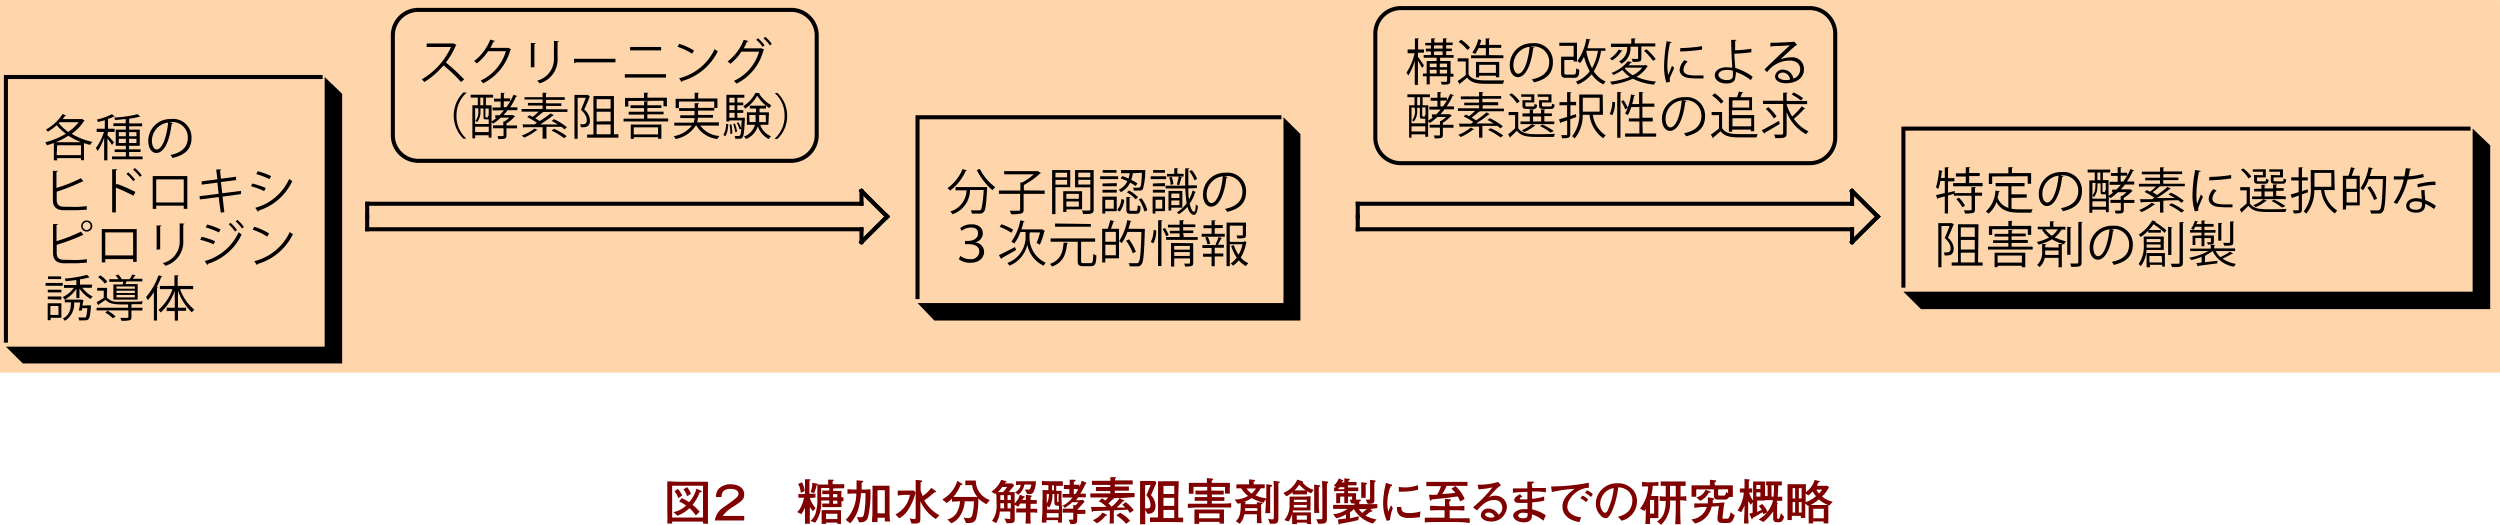 <svg xmlns="http://www.w3.org/2000/svg" xmlns:xlink="http://www.w3.org/1999/xlink" viewBox="0 0 308.71 64.77"><defs><style>.cls-1,.cls-4{fill:none;}.cls-2{fill:#ffd5ab;}.cls-3{clip-path:url(#clip-path);}.cls-4{stroke:#000;stroke-linecap:square;stroke-miterlimit:10;stroke-width:0.5px;}.cls-5{fill:maroon;}</style><clipPath id="clip-path"><rect class="cls-1" x="0.06" y="0.06" width="308.65" height="45.95"></rect></clipPath></defs><g id="&#x30EC;&#x30A4;&#x30E4;&#x30FC;_2" data-name="&#x30EC;&#x30A4;&#x30E4;&#x30FC; 2"><g id="&#x30EC;&#x30A4;&#x30E4;&#x30FC;_1-2" data-name="&#x30EC;&#x30A4;&#x30E4;&#x30FC; 1"><rect class="cls-2" width="308.65" height="45.95"></rect><rect class="cls-2" x="0.06" y="0.06" width="308.65" height="45.95"></rect><g class="cls-3"><path d="M10.14,14.7l.31.18a.11.11,0,0,1-.07.06,5.73,5.73,0,0,1-1.53,1.58,8.19,8.19,0,0,0,2.56,1,1.59,1.59,0,0,0-.27.37,6.77,6.77,0,0,1-.77-.22v2.11H10v-.25H7.06v.27H6.65V17.66c-.29.11-.58.2-.86.28a1.36,1.36,0,0,0-.21-.37,9.33,9.33,0,0,0,2.56-1.06A6.11,6.11,0,0,1,7,15.46a7.23,7.23,0,0,1-1.09.8A2,2,0,0,0,5.66,16a5.77,5.77,0,0,0,2.07-1.92l.47.19s-.07.06-.14,0c-.1.14-.2.29-.32.43h2.32ZM10,17.56a8.74,8.74,0,0,1-1.55-.8,9.19,9.19,0,0,1-1.56.8Zm-3,1.6H10V17.94H7.06Zm.36-4.07-.11.11a5.85,5.85,0,0,0,1.17,1.09,5.33,5.33,0,0,0,1.29-1.2Z"></path><path d="M13.26,16.69c.18.17.7.74.82.89l-.25.32a8.52,8.52,0,0,0-.57-.8v2.7h-.4V17a7,7,0,0,1-.8,1.66,1.9,1.9,0,0,0-.22-.37,7,7,0,0,0,1-2h-.9V15.9h1V14.85l-.85.22a.91.91,0,0,0-.14-.3,8,8,0,0,0,1.87-.67l.36.3s0,0-.12,0a4.66,4.66,0,0,1-.72.29V15.9h.81v.39h-.81Zm2.68,2.63h1.67v.35H13.83v-.35h1.71v-.54H14.16v-.33h1.38V18H14.29V16h1.25v-.43H14v-.35h1.52v-.53c-.44.06-.89.1-1.31.13a1.18,1.18,0,0,0-.1-.3A15.4,15.4,0,0,0,17,14.1l.34.31s0,0-.06,0h-.05a9.69,9.69,0,0,1-1.28.25v.58h1.6v.35h-1.6V16h1.31v2H15.94v.44h1.42v.33H15.94Zm-1.27-3v.51h.87v-.51Zm0,1.34h.87v-.52h-.87Zm2.18-1.34h-.91v.51h.91Zm0,1.34v-.52h-.91v.52Z"></path><path d="M21.35,15.22a.18.18,0,0,1-.16.1c-.22,1.91-.86,3.57-1.88,3.57-.52,0-1-.52-1-1.49a2.69,2.69,0,0,1,2.77-2.7A2.28,2.28,0,0,1,23.65,17c0,1.46-.85,2.16-2.35,2.51a2,2,0,0,0-.26-.38c1.42-.27,2.15-1,2.15-2.11a1.89,1.89,0,0,0-2.1-1.94l-.18,0Zm-.59-.08a2.26,2.26,0,0,0-2,2.25c0,.66.28,1.07.58,1.07C20.06,18.46,20.6,16.82,20.76,15.14Z"></path><path d="M9.41,25.55a11.47,11.47,0,0,0,1.3-.1c0,.14,0,.31,0,.45-.4,0-1,.06-1.27.06H7.92c-.94,0-1.39-.4-1.39-1.28V21.1l.61,0c0,.06-.06.1-.17.11v2A18.74,18.74,0,0,0,10,22l.31.42-.07,0-.09,0A24.51,24.51,0,0,1,7,23.67v1c0,.62.3.86.94.86Z"></path><path d="M16.48,24.17a22.54,22.54,0,0,0-2.17-1v3.06h-.46V20.9l.62,0c0,.07-.05.11-.16.13v1.8l.1-.13a20.16,20.16,0,0,1,2.31,1Zm-.65-2.89a6,6,0,0,1,.85.9l-.23.19a5.39,5.39,0,0,0-.84-.89Zm.83-.53a5,5,0,0,1,.84.9l-.22.19a5.46,5.46,0,0,0-.85-.89Z"></path><path d="M23.13,21.74v4.05h-.44V25.4h-3.4v.4h-.43V21.74ZM22.69,25V22.15h-3.4V25Z"></path><path d="M27.48,24.28l.22,1.92-.44.05L27,24.33l-2.31.3-.05-.41L27,23.93l-.16-1.38-1.94.25,0-.41,1.94-.25-.14-1.21.61,0c0,.06-.06.11-.14.14l.11,1,1.87-.25,0,.42-1.87.24.16,1.38,2.32-.29,0,.4Z"></path><path d="M31.15,22.66a10.42,10.42,0,0,1,1.66.55l-.19.39A9.21,9.21,0,0,0,31,23Zm.37,3a6.41,6.41,0,0,0,4.19-3.57,3.28,3.28,0,0,0,.38.27A6.8,6.8,0,0,1,31.94,26a.14.14,0,0,1-.08.15Zm.31-4.52a10.19,10.19,0,0,1,1.65.6l-.2.38a9.5,9.5,0,0,0-1.64-.62Z"></path><path d="M9.43,32.11A11.2,11.2,0,0,0,10.72,32c0,.13,0,.31,0,.44-.4,0-1,.07-1.27.07H7.93c-.93,0-1.38-.4-1.38-1.28V27.67l.6,0c0,.06-.05.1-.17.11v2A20.54,20.54,0,0,0,10,28.6l.32.43H10.2A23.88,23.88,0,0,1,7,30.23v1c0,.63.31.85.94.85Zm1.28-4.89a.69.69,0,0,1,0,1.38.69.69,0,1,1,0-1.38Zm.48.69a.49.49,0,1,0-.48.49A.49.49,0,0,0,11.19,27.91Z"></path><path d="M16.88,28.29v4.05h-.44V32H13v.4h-.43V28.29Zm-.44,3.25V28.7H13v2.84Z"></path><path d="M19.34,30.84v-3l.59,0c0,.05-.05.1-.15.11v2.83Zm3.44-3.22c0,.06-.05.09-.15.11v1.95a3.05,3.05,0,0,1-2.21,3.14,2.48,2.48,0,0,0-.32-.33,2.74,2.74,0,0,0,2.09-2.81v-2.1Z"></path><path d="M24.9,29.24a8.28,8.28,0,0,1,1.66.55l-.18.38a9.49,9.49,0,0,0-1.66-.56Zm.37,3a6.47,6.47,0,0,0,4.2-3.57,3.27,3.27,0,0,0,.37.28,6.81,6.81,0,0,1-4.15,3.62.13.13,0,0,1-.07.15Zm.31-4.52a10.83,10.83,0,0,1,1.65.6l-.2.38a9.71,9.71,0,0,0-1.63-.62Zm2.89-.2a5.18,5.18,0,0,1,.79.89l-.24.18a5.09,5.09,0,0,0-.78-.9Zm.85-.37a4.79,4.79,0,0,1,.8.88l-.24.18a5.4,5.4,0,0,0-.78-.88Z"></path><path d="M31.4,28a7.55,7.55,0,0,1,1.83.83l-.23.39a7.92,7.92,0,0,0-1.8-.86Zm0,4.25a6.57,6.57,0,0,0,4.38-3.6,1.75,1.75,0,0,0,.4.25,7,7,0,0,1-4.36,3.69.22.22,0,0,1-.09.14Z"></path><path d="M7.75,34.94v.35H5.63v-.35Zm-.17,2.51v1.79H6.25v.3H5.89V37.45ZM5.9,36.11v-.33H7.58v.33Zm0,.84v-.34H7.58V37Zm1.65-2.82v.33H5.93v-.33Zm-.33,3.66h-1v1.1h1Zm4.1-2.25H10.17a3.67,3.67,0,0,0,1.28,1.08,1.1,1.1,0,0,0-.27.3,4.29,4.29,0,0,1-1.37-1.29v1.18H9.43V35.65A4.07,4.07,0,0,1,8,37a2.51,2.51,0,0,0-.26-.31,3.59,3.59,0,0,0,1.38-1.14H7.9v-.36H9.43v-.61c-.45.06-.92.11-1.34.14A1.17,1.17,0,0,0,8,34.4a15.66,15.66,0,0,0,2.75-.46l.33.33h-.12a10.19,10.19,0,0,1-1,.22l-.08,0v.65h1.51ZM10.9,37.7H11l.23,0,0,.13c-.13,1.73-.24,1.73-.94,1.73H9.77a1.15,1.15,0,0,0-.11-.36c.32,0,.62,0,.75,0a.19.19,0,0,0,.16,0c.09-.09.16-.4.22-1.15h-.63l-.06.3-.37,0c.07-.29.14-.67.18-1H9.15A2.41,2.41,0,0,1,8,39.62a1.13,1.13,0,0,0-.24-.29c.78-.38,1-1.06,1-2H8V37h2l.08,0,.23.07a6.83,6.83,0,0,0-.13.68Z"></path><path d="M13.19,36.72a1.6,1.6,0,0,0,1.32.54h.86c.77,0,1.72,0,2.27-.05a1.8,1.8,0,0,0-.12.35l-1.18,0s0,0-.11.06V38h1.36v.34H16.23v.81c0,.23-.05.34-.24.4a4.25,4.25,0,0,1-1,.06,1.78,1.78,0,0,0-.14-.36h.87c.11,0,.13,0,.13-.11v-.81H11.93V38h3.89v-.4c-1.54,0-2.27,0-2.78-.57l-.87.58s0,.07-.05.08l-.19-.38c.26-.14.59-.33.88-.52v-.9H12v-.34h1.23ZM12.39,34a3.87,3.87,0,0,1,.86.77l-.3.26a3.84,3.84,0,0,0-.84-.81Zm1.55,5.31A4.1,4.1,0,0,0,13,38.6l.28-.24a4.8,4.8,0,0,1,1,.72ZM14,35.13h1.16c0-.11.06-.22.08-.33H13.49v-.32h1.14a2.8,2.8,0,0,0-.37-.48l.34-.1a2.54,2.54,0,0,1,.44.58H16a3.65,3.65,0,0,0,.35-.59l.46.13a.12.12,0,0,1-.12,0c-.08.12-.19.27-.3.41h1.19v.32H15.61l-.11.33H17V37H14Zm2.65.52v-.28H14.38v.28Zm0,.53v-.29H14.38v.29Zm0,.54v-.3H14.38v.3Z"></path><path d="M20.06,34.11a.12.12,0,0,1-.14.06,10.28,10.28,0,0,1-.57,1.27l.17,0a.14.14,0,0,1-.13.08v4.06H19V36.07a7,7,0,0,1-.75,1,2.56,2.56,0,0,0-.22-.39A8.1,8.1,0,0,0,19.57,34Zm3.79,1.59H22.23A5.91,5.91,0,0,0,24,38.25a1.57,1.57,0,0,0-.31.32,6.64,6.64,0,0,1-1.71-2.69V38h1v.38h-1v1.21h-.4V38.41h-1V38h1V35.91a6.7,6.7,0,0,1-1.73,2.68,1.72,1.72,0,0,0-.29-.31,6.33,6.33,0,0,0,1.75-2.58H19.74v-.39h1.8V34l.53,0s0,.08-.13.08v1.23h1.91Z"></path><path d="M56.37,5.55a.1.1,0,0,1-.08.06,9.4,9.4,0,0,1-1.23,2.11A23.39,23.39,0,0,1,57.31,9.8l-.37.33a20,20,0,0,0-2.17-2.06,9.85,9.85,0,0,1-2.37,2.06,2.48,2.48,0,0,0-.32-.33,8.81,8.81,0,0,0,3.61-4h-3V5.37h3.26l.08,0Z"></path><path d="M63.11,6.08a.38.38,0,0,1-.09.09,6.47,6.47,0,0,1-3.36,4.12,1.41,1.41,0,0,0-.31-.34,5.79,5.79,0,0,0,3.12-3.63h-2.2a6.35,6.35,0,0,1-1.38,1.51,3.57,3.57,0,0,0-.35-.28,6.2,6.2,0,0,0,2-2.66l.58.16c0,.07-.1.08-.18.08q-.18.41-.39.78h2.17l.07,0Z"></path><path d="M65.55,8.31v-3l.59,0c0,.06,0,.1-.15.11V8.31ZM69,5.09c0,.06,0,.09-.15.1V7.14a3.06,3.06,0,0,1-2.21,3.15,1.66,1.66,0,0,0-.32-.33A2.75,2.75,0,0,0,68.4,7.14V5.05Z"></path><path d="M70.87,7.26H76V7.7H71.1a.25.25,0,0,1-.19.11Z"></path><path d="M82.24,9.16v.42H77.16V9.16Zm-.6-3.36v.42H77.81V5.8Z"></path><path d="M83.86,5.41a7.81,7.81,0,0,1,1.84.83l-.23.39a8.12,8.12,0,0,0-1.8-.85Zm0,4.25a6.53,6.53,0,0,0,4.38-3.59,2.92,2.92,0,0,0,.4.25A7,7,0,0,1,84.26,10a.23.23,0,0,1-.09.14Z"></path><path d="M94.37,6.13a.47.47,0,0,1-.1.1,6.34,6.34,0,0,1-3.33,4.1,1.44,1.44,0,0,0-.32-.34,5.68,5.68,0,0,0,3.11-3.61H91.55a6.21,6.21,0,0,1-1.36,1.5,1.66,1.66,0,0,0-.35-.28,6.1,6.1,0,0,0,2-2.69l.58.16a.16.16,0,0,1-.18.08,8.92,8.92,0,0,1-.4.82h2.14l.08,0ZM93.6,4.72a5,5,0,0,1,.81.87l-.23.2a4.61,4.61,0,0,0-.79-.87Zm.9-.17a4.33,4.33,0,0,1,.8.87l-.22.19a4.64,4.64,0,0,0-.8-.87Z"></path><path d="M57.59,11.48a3.7,3.7,0,0,0-1.22,2.82,3.68,3.68,0,0,0,1.22,2.82v0h-.37a4,4,0,0,1,0-5.7h.37Z"></path><path d="M63.63,14.37a.09.09,0,0,1-.09.05,4.67,4.67,0,0,1-1,.82v.25h1.31v.36H62.54v.88c0,.41-.16.44-1,.44a1.52,1.52,0,0,0-.12-.36h.66c.08,0,.1,0,.1-.1v-.87H60.88v-.36h1.27V15h.14a3,3,0,0,0,.6-.47H61.83a6,6,0,0,1-.94.74,1.25,1.25,0,0,0-.2-.2V17h-.34v-.3H58.67v.38h-.34V13H59v-.95h-.88v-.35h2.77v.35H60V13h.7V15a5.9,5.9,0,0,0,.59-.43h-.13v-.34h.52a7.7,7.7,0,0,0,.54-.6H60.82v-.36h1v-.73H61v-.36h.84v-.71l.49,0s0,.07-.11.08v.6H63v.36h-.79v.73h.32a7.57,7.57,0,0,0,.88-1.54l.47.16a.16.16,0,0,1-.15.05A9.1,9.1,0,0,1,63,13.25h.89v.36H62.68a7.22,7.22,0,0,1-.5.6h1.08l.06,0Zm-4.58-1h-.38v1.94h1.68v-.57a.3.3,0,0,1-.14,0H60c-.23,0-.3-.06-.3-.35v-1h-.37v.38a2,2,0,0,1-.42,1.32.83.83,0,0,0-.21-.16,1.71,1.71,0,0,0,.37-1.17Zm-.38,2.94h1.68v-.66H58.67Zm.64-4.25V13h.37v-.95Zm.85,2.44c.07,0,.09,0,.1-.24l.09.06V13.4h-.41v1c0,.08,0,.09.07.09Z"></path><path d="M67.43,13.49h2.64v.33h-3l.06,0s-.07.05-.13.05c-.24.21-.6.51-.91.73.2.12.39.24.54.35A11.81,11.81,0,0,0,68,14l.43.25s-.07,0-.13,0a16,16,0,0,1-1.61,1.12l2.19,0a7.31,7.31,0,0,0-.76-.43,1.34,1.34,0,0,0,.27-.23,7.17,7.17,0,0,1,1.61,1l-.29.27a2.79,2.79,0,0,0-.39-.32l-1.84,0v1.46H67V15.71l-2.25,0a.11.11,0,0,1-.1.08l-.14-.43H66l.31-.19a9.39,9.39,0,0,0-1.21-.71l.26-.23.41.2a6.41,6.41,0,0,0,.74-.64H64.41v-.33H67v-.43H65.19v-.32H67v-.43H64.77V12H67v-.54l.54,0s0,.07-.13.08V12h2.33v.33H67.43v.43h1.89v.32H67.43Zm-1,2.57a.12.12,0,0,1-.14,0,6.81,6.81,0,0,1-1.57.94,1.87,1.87,0,0,0-.3-.26A5.76,5.76,0,0,0,66,15.87Zm3.23,1a8.24,8.24,0,0,0-1.56-.93l.31-.22a7.45,7.45,0,0,1,1.57.9Z"></path><path d="M72.54,11.71l.28.16,0,.06c-.18.47-.44,1.09-.68,1.6a1.85,1.85,0,0,1,.71,1.33c0,.89-.6.87-1.12.85a1,1,0,0,0-.11-.37,3.71,3.71,0,0,0,.44,0,.69.69,0,0,0,.23-.07.49.49,0,0,0,.16-.43c0-.2,0-.63-.71-1.28.21-.47.44-1.05.59-1.48h-1v5.06h-.39V11.72h1.65Zm3.27,4.87h.55V17H72.5v-.39h.78V11.86h2.53Zm-.41-4.33H73.67v1.17H75.4Zm0,2.73V13.8H73.67V15Zm-1.73.39v1.21H75.4V15.37Z"></path><path d="M79.94,14.63h2.57V15H77v-.35h2.53v-.5h-1.9V13.8h1.9v-.45H77.85V13h1.68v-.48l.54,0s0,.07-.13.09V13h1.73v.34H79.94v.45h2v.33h-2Zm-2.35-2.16v.69h-.41V12.09h2.34v-.64l.55,0s0,.07-.12.08v.53h2.4v1.07h-.42v-.69Zm.3,4.69V15.38h3.78v1.75h-.41v-.19h-3v.22Zm3.37-1.44h-3v.88h3Z"></path><path d="M88.77,15.51h-2.3a3.19,3.19,0,0,0,2.37,1.28,2.4,2.4,0,0,0-.25.37A3.36,3.36,0,0,1,86,15.51h-.09a3.69,3.69,0,0,1-2.47,1.65,2.46,2.46,0,0,0-.25-.34,3.73,3.73,0,0,0,2.25-1.31H83.26v-.36h2.39a2.32,2.32,0,0,0,.12-.57H84v-.35h1.76V13.7H83.86v-.35h1.92v-.61l.54,0c0,.05,0,.08-.12.09v.49h2v-.78H83.84v.81h-.41V12.2h2.35v-.75l.55,0s0,.07-.12.07v.64h2.38v1.18H88.2v.32h-2v.53h1.85v.35H86.19a2.87,2.87,0,0,1-.11.57h2.69Z"></path><path d="M89.92,15.34a3.08,3.08,0,0,1-.34,1.48l-.25-.15a2.73,2.73,0,0,0,.32-1.38Zm1.86-.81.2,0s0,.09,0,.13c-.07,1.58-.14,2.13-.3,2.31s-.19.16-.54.16h-.34a1.46,1.46,0,0,0-.1-.34l.51,0c.24,0,.28-.25.33-.89l-.21.09a3.37,3.37,0,0,0-.36-.82l.21-.07a3.77,3.77,0,0,1,.36.77h0c0-.26,0-.6.06-1H90.06V15H89.7V11.71h2.21v.36h-.86v.59h.73V13h-.73v.6h.73v.34h-.73v.61h.73Zm-1.07-2.46h-.65v.59h.65Zm0,1.52V13h-.65v.6Zm-.65.34v.61h.65v-.61Zm.12,2.59a5.91,5.91,0,0,0-.09-1.15l.23,0a6.73,6.73,0,0,1,.11,1.13Zm.57-1.26a4.42,4.42,0,0,1,.27,1l-.23.06a5.5,5.5,0,0,0-.25-1Zm3.06-3.77a.11.11,0,0,1-.08.07A4.51,4.51,0,0,0,95.24,13a2.74,2.74,0,0,0-.23.36,5.16,5.16,0,0,1-1.51-1.54A4.74,4.74,0,0,1,92,13.43a1.31,1.31,0,0,0-.21-.33,4.17,4.17,0,0,0,1.5-1.63Zm1.07,3.92h-1a2.31,2.31,0,0,0,1.33,1.42,1.3,1.3,0,0,0-.28.34,2.73,2.73,0,0,1-1.35-1.58,2.53,2.53,0,0,1-1.46,1.58,1.22,1.22,0,0,0-.26-.3,2.25,2.25,0,0,0,1.37-1.46h-1V13.87h1.13V13.4h-.77v-.35h2v.35h-.8v.47h1.17Zm-2.33-.34h.75a3.63,3.63,0,0,0,0-.57v-.3h-.78Zm2-.87h-.81v.3a5.44,5.44,0,0,1,0,.57h.84Z"></path><path d="M95.66,17.12a3.7,3.7,0,0,0,1.22-2.82,3.68,3.68,0,0,0-1.22-2.82v0H96A3.86,3.86,0,0,1,97.2,14.3,3.84,3.84,0,0,1,96,17.15h-.36Z"></path><path d="M119.4,21.05s-.06.06-.14.05a6.18,6.18,0,0,1-1.93,2.43,3.11,3.11,0,0,0-.33-.29,5.57,5.57,0,0,0,1.87-2.37Zm2.16,2.05h.1l.23,0v.14c-.1,2-.19,2.7-.41,2.93s-.36.21-.73.21c-.21,0-.48,0-.74,0a1,1,0,0,0-.14-.41c.42,0,.82,0,1,0s.2,0,.26-.08.26-.79.34-2.43h-1.69a3.17,3.17,0,0,1-2.17,3,1.38,1.38,0,0,0-.26-.35,2.79,2.79,0,0,0,2-2.61H118v-.4ZM121,20.86a6.33,6.33,0,0,0,1.9,2.26,2,2,0,0,0-.35.37A8.15,8.15,0,0,1,120.62,21Z"></path><path d="M129,23.53v.41h-2.6v1.94c0,.3-.08.42-.31.49a5.05,5.05,0,0,1-1.23.08,1.58,1.58,0,0,0-.18-.43l.85,0c.39,0,.44,0,.44-.16V23.94h-2.62v-.41H126v-1h.24a7.41,7.41,0,0,0,1.41-1H124v-.4h4.1l.07,0,.37.24a.2.2,0,0,1-.11.06,9.94,9.94,0,0,1-2,1.42v.66Z"></path><path d="M132.16,23.12h-1.83v3.32h-.41V21h2.24Zm-.39-1.79h-1.44v.57h1.44Zm-1.44,1.47h1.44v-.59h-1.44Zm3.29,3.05h-1.94v.33h-.39V23.61h2.33Zm-.4-1.91h-1.54v.61h1.54Zm-1.54,1.58h1.54v-.64h-1.54ZM135.05,21v4.86c0,.54-.24.57-1.31.57a1.36,1.36,0,0,0-.14-.43h.55c.45,0,.49,0,.49-.15V23.13h-1.89V21Zm-.41.32h-1.49v.57h1.49Zm-1.49,1.47h1.49v-.59h-1.49Z"></path><path d="M138.07,21.77v.35h-2.22v-.35Zm-.17,2.51v1.8h-1.42v.29h-.36V24.28Zm0-1.67V23h-1.76v-.34Zm-1.76,1.17v-.34h1.76v.34ZM137.87,21v.33h-1.71V21Zm-.34,3.67h-1.05v1.1h1.05Zm1.29,0a2.7,2.7,0,0,1-.55,1.46l-.31-.21a2.37,2.37,0,0,0,.51-1.34Zm1.07-3.28a6.12,6.12,0,0,1-.2.82,5.5,5.5,0,0,1,.76.44l-.21.32c-.17-.12-.42-.27-.69-.42a2.43,2.43,0,0,1-1.15,1.18,1.22,1.22,0,0,0-.26-.3,2.23,2.23,0,0,0,1.07-1.05,7.06,7.06,0,0,0-.83-.35l.2-.29c.25.08.51.19.77.3a4.74,4.74,0,0,0,.16-.65h-1.08V21h2.77l.22,0a8.4,8.4,0,0,1-.29,2.35c-.14.18-.3.18-.59.18a5.34,5.34,0,0,1-.54,0,.69.69,0,0,0-.11-.36,6.62,6.62,0,0,0,.74,0,.18.18,0,0,0,.16-.07c.11-.12.17-.57.22-1.77Zm-.41,4.47c0,.14,0,.17.2.17h.6c.16,0,.19-.08.21-.69a1.23,1.23,0,0,0,.35.15c0,.73-.15.91-.52.91h-.69c-.44,0-.54-.12-.54-.54V24.33l.5,0s0,.07-.11.08Zm.77-1.24a4.64,4.64,0,0,0-1.1-.87l.27-.24a5.11,5.11,0,0,1,1.11.84Zm1.06,1.5a4.34,4.34,0,0,0-.69-1.5l.34-.13a4.44,4.44,0,0,1,.72,1.47Z"></path><path d="M144,21.77v.35h-1.91v-.35Zm-.14,2.51v1.79h-1.19v.3h-.34V24.28Zm0-1.67V23h-1.5v-.34Zm-1.5,1.17v-.34h1.5v.34ZM143.85,21v.33h-1.46V21Zm-.33,3.66h-.83v1.1h.83Zm3.22-1.4c0,.5,0,1,.09,1.36a5.16,5.16,0,0,0,.44-1.1l.4.2s0,.05-.1.05a4.83,4.83,0,0,1-.66,1.37c.11.56.3,1,.52,1s.19-.4.24-.9a1.14,1.14,0,0,0,.26.21c-.08.72-.23,1.08-.51,1.08s-.64-.36-.79-1a4.36,4.36,0,0,1-1.06.92,1.77,1.77,0,0,0-.24-.23,4.1,4.1,0,0,0,1.2-1.12,16.64,16.64,0,0,1-.16-1.83h-2.44v-.34h2.42c0-.66,0-1.38,0-2.14l.51,0s0,.09-.12.1c0,.72,0,1.4,0,2h1.06v.34Zm-.58-1.79v.33H144.1v-.33H145v-.69l.49,0s0,.07-.11.08v.58ZM146,25.64h-1.37V26h-.34V23.58H146Zm-1.31-3.8a3.33,3.33,0,0,1,.2.91l-.33.07a3.25,3.25,0,0,0-.18-.91Zm.95,2.06h-1v.55h1Zm-1,1.43h1v-.58h-1ZM146,21.91s-.06.06-.13.06a7.69,7.69,0,0,1-.27.9l-.28-.09a6.64,6.64,0,0,0,.23-1Zm1.17-.9a4,4,0,0,1,.66,1.09l-.34.16a4,4,0,0,0-.64-1.12Z"></path><path d="M151.59,21.85a.15.15,0,0,1-.15.1c-.22,1.91-.86,3.57-1.89,3.57-.51,0-1-.51-1-1.48a2.69,2.69,0,0,1,2.77-2.71,2.28,2.28,0,0,1,2.55,2.32c0,1.46-.85,2.17-2.34,2.51a1.94,1.94,0,0,0-.26-.37c1.42-.27,2.15-1,2.15-2.12a1.89,1.89,0,0,0-2.1-1.93h-.18Zm-.59-.08A2.27,2.27,0,0,0,149,24c0,.66.28,1.07.58,1.07C150.31,25.09,150.85,23.45,151,21.77Z"></path><path d="M118.57,28.16A2.21,2.21,0,0,1,120,27.7c.92,0,1.36.52,1.36,1.09a1.13,1.13,0,0,1-1,1.14h0a1.19,1.19,0,0,1,1.16,1.18c0,.61-.49,1.34-1.7,1.34A2.18,2.18,0,0,1,118.4,32l.2-.4a1.89,1.89,0,0,0,1.19.4,1,1,0,0,0,1.14-.93c0-.72-.69-.92-1.36-.92h-.41v-.4h.41c.59,0,1.2-.32,1.2-.89s-.3-.76-.9-.76a1.81,1.81,0,0,0-1.12.41Z"></path><path d="M123.35,31.51c.49-.23,1.24-.63,2-1l.11.37-1.77,1a.12.12,0,0,1-.06.11Zm.31-3.82a8.21,8.21,0,0,1,1.45.67l-.23.38a7.41,7.41,0,0,0-1.44-.73Zm3.59,1a.13.13,0,0,1-.12.07v.68a3.41,3.41,0,0,0,2,3c-.08.1-.2.26-.27.37a3.64,3.64,0,0,1-2-2.59h0a3.68,3.68,0,0,1-2.21,2.59,2,2,0,0,0-.26-.34,3.4,3.4,0,0,0,2.25-3.07v-.75H126a5.4,5.4,0,0,1-.75,1.42,1.79,1.79,0,0,0-.36-.21A7,7,0,0,0,126,27.2l.53.13s-.06.07-.14.07c-.07.31-.16.63-.26.93h2.52l.07,0,.32.2a.23.23,0,0,1-.09.06,8.22,8.22,0,0,1-.55,1.63A2.85,2.85,0,0,0,128,30a8.84,8.84,0,0,0,.43-1.29Z"></path><path d="M131.9,30a.14.14,0,0,1-.13.09c-.14,1.19-.39,2.28-1.86,2.83a1.35,1.35,0,0,0-.26-.33c1.35-.48,1.59-1.47,1.69-2.64Zm1.6,2.23c0,.21.05.26.3.26h.86c.27,0,.31-.17.34-1.14a1,1,0,0,0,.38.18c0,1.06-.16,1.34-.69,1.34h-.93c-.53,0-.68-.14-.68-.64V29.85h-3.35v-.41h5.5v.41H133.5Zm1.2-4.57V28h-4.42v-.4Z"></path><path d="M136.79,28.25a8,8,0,0,0,.3-1.06l.53.13s-.06.06-.14.06a6.93,6.93,0,0,1-.3.87h1V31.9h-1.69v.51h-.39V28.25Zm1,1.6V28.63h-1.3v1.22Zm-1.3,1.67h1.3v-1.3h-1.3Zm4.67-3.26h.21v.14c-.09,3-.17,3.95-.41,4.24s-.32.25-.75.25l-.71,0a.84.84,0,0,0-.14-.39c.44,0,.84,0,1,0a.27.27,0,0,0,.23-.09c.19-.22.29-1.17.36-3.77h-1.73a5.64,5.64,0,0,1-.71,1.39,2.66,2.66,0,0,0-.31-.26,7.11,7.11,0,0,0,1-2.59l.52.12a.13.13,0,0,1-.13.07c-.07.29-.15.59-.25.88Zm-1.75,1.3a5.94,5.94,0,0,1,.85,1.53l-.38.18a5.91,5.91,0,0,0-.83-1.55Z"></path><path d="M142.77,28.45a3.26,3.26,0,0,1-.35,1.6l-.31-.17a3.17,3.17,0,0,0,.33-1.48Zm.24-1.26.53,0s0,.07-.12.08v5.58H143Zm1,2a5.67,5.67,0,0,0-.44-.9l.28-.14a4.9,4.9,0,0,1,.46.86Zm2.17.08h1.72v.35H144v-.35h1.66v-.45h-1.2v-.32h1.2v-.41h-1.44v-.34h1.44v-.55l.56,0s0,.07-.12.09v.42h1.5v.34h-1.5v.41h1.25v.32h-1.25Zm1.16.76v2.44c0,.39-.16.44-1,.44a1,1,0,0,0-.13-.36h.45c.26,0,.29,0,.29-.09v-.55H145v1h-.4V30Zm-.41.34H145v.46h1.92ZM145,31.6h1.92v-.47H145Z"></path><path d="M150,28.18v.69h1.24v.36h-2.86v-.36h1.23v-.69h-1v-.36h1v-.61l.51,0s0,.07-.12.08v.5h1v.36Zm.1,2a6,6,0,0,0,.37-.91l.44.14s-.06.06-.13.06a7.84,7.84,0,0,1-.39.76h.74v.36H150v.71h1.06v.37H150v1.2h-.39V31.7h-1.06v-.37h1.06v-.71h-1.14v-.36h1.75Zm-1,0a3.31,3.31,0,0,0-.28-.84l.32-.09a3.66,3.66,0,0,1,.3.83Zm4.53-.4.26.09a.28.28,0,0,1,0,.08,5.29,5.29,0,0,1-.68,1.85,2.85,2.85,0,0,0,.94.7,1.64,1.64,0,0,0-.29.36,3,3,0,0,1-.89-.72,3.07,3.07,0,0,1-.72.67,1.24,1.24,0,0,0-.28-.28,2.85,2.85,0,0,0,.75-.72,5,5,0,0,1-.69-1.46l.33-.08a4.69,4.69,0,0,0,.58,1.19,4.65,4.65,0,0,0,.49-1.3h-1.57v2.7h-.4V27.49h2.4V29c0,.44-.22.44-1.06.44a1.27,1.27,0,0,0-.12-.36h.43c.34,0,.36,0,.36-.1V27.87h-1.61v2h1.74Z"></path><path d="M175.09,7c.17.23.64.92.75,1.09l-.24.31c-.09-.2-.32-.6-.51-.91v3h-.39v-3a6.62,6.62,0,0,1-.8,1.84,2.67,2.67,0,0,0-.22-.36,7.23,7.23,0,0,0,1-2.39h-.86V6.11h.9V4.74l.51,0a.13.13,0,0,1-.12.08V6.11h.73V6.5h-.73Zm4.4,2.13v.34h-.41V10c0,.43-.19.45-1.05.45a1.61,1.61,0,0,0-.12-.35h.42c.33,0,.36,0,.36-.11V9.42h-2.14v1h-.38v-1h-.46V9.08h.46V7.53h1.23v-.4h-1.6V6.8h.89V6.35h-.62V6h.62V5.61H176V5.29h.73V4.74l.51,0a.13.13,0,0,1-.12.08v.43h1.06V4.74l.52,0s0,.07-.12.08v.43h.8v.32h-.8V6h.7v.31h-.7V6.8h.92v.33h-1.67v.4h1.29V9.08ZM177.4,7.85h-.85V8.3h.85Zm-.85.76v.47h.85V8.61Zm.53-3V6h1.06V5.61Zm0,.74V6.8h1.06V6.35Zm1.61,1.5h-.9V8.3h.9Zm-.9,1.23h.9V8.61h-.9Z"></path><path d="M181.34,7.2v2c.48.73,1.37.73,2.48.73.66,0,1.44,0,1.93,0a1.39,1.39,0,0,0-.14.42c-.43,0-1.1,0-1.71,0-1.27,0-2.12,0-2.74-.76-.3.27-.63.54-.9.75a.08.08,0,0,1,0,.1L180,10a9.63,9.63,0,0,0,1-.74V7.59H180V7.2Zm-.92-2.3a4.71,4.71,0,0,1,1.11,1l-.33.28a4.21,4.21,0,0,0-1.08-1Zm5.23,1.93v.36h-4V6.83h1.83V5.94h-.9a4.53,4.53,0,0,1-.42.73,3.9,3.9,0,0,0-.35-.19,4.66,4.66,0,0,0,.74-1.65L183,5S183,5,182.89,5c0,.18-.11.37-.18.55h.75V4.75l.53,0s0,.07-.12.08v.71h1.51v.37h-1.51v.89Zm-.52,2.71h-.41v-.2h-2.07v.22h-.39V7.65h2.87ZM182.65,9h2.07V8h-2.07Z"></path><path d="M189.47,5.86a.15.15,0,0,1-.15.1c-.23,1.91-.87,3.57-1.89,3.57-.52,0-1-.51-1-1.48a2.7,2.7,0,0,1,2.78-2.71,2.28,2.28,0,0,1,2.55,2.32c0,1.46-.85,2.17-2.34,2.51a2.53,2.53,0,0,0-.26-.37c1.41-.27,2.14-1,2.14-2.12a1.88,1.88,0,0,0-2.09-1.93H189Zm-.59-.08a2.27,2.27,0,0,0-2,2.26c0,.65.29,1.06.58,1.06C188.19,9.1,188.72,7.46,188.88,5.78Z"></path><path d="M193.17,9c0,.18.05.21.31.21h.86c.23,0,.27-.09.29-.77a1.3,1.3,0,0,0,.38.17c0,.8-.17,1-.63,1h-.95c-.51,0-.66-.12-.66-.6V7h1.55V5.66h-1.77V5.28h2.18V7.6h-.41V7.41h-1.15Zm5.07-2.73h-.53a6.79,6.79,0,0,1-.91,2.54,3.53,3.53,0,0,0,1.48,1.26,2,2,0,0,0-.29.35,3.65,3.65,0,0,1-1.45-1.25,4.37,4.37,0,0,1-1.71,1.26,2.12,2.12,0,0,0-.23-.35,3.93,3.93,0,0,0,1.71-1.28A7.42,7.42,0,0,1,195.6,7a4.24,4.24,0,0,1-.48.79,2.93,2.93,0,0,0-.34-.24,6.92,6.92,0,0,0,1.11-2.77l.53.11s-.06.07-.14.07c-.07.33-.16.66-.26,1h2.22Zm-2.35,0,0,.07a7.38,7.38,0,0,0,.7,2.08,6.32,6.32,0,0,0,.73-2.15Z"></path><path d="M200.36,6.26a.16.16,0,0,1-.13.06,4.12,4.12,0,0,1-1.14,1.14l-.29-.24a3.15,3.15,0,0,0,1.08-1.1ZM203.18,8l.3.18s0,.05-.09.07a3.75,3.75,0,0,1-1.32,1.24,8,8,0,0,0,2.42.58,1.52,1.52,0,0,0-.24.38,7.28,7.28,0,0,1-2.61-.73,9.61,9.61,0,0,1-2.62.73,1.1,1.1,0,0,0-.21-.36,9.77,9.77,0,0,0,2.45-.6,3.94,3.94,0,0,1-.92-.85,6.75,6.75,0,0,1-1.11.62A1.53,1.53,0,0,0,199,9a4.47,4.47,0,0,0,2-1.43l.53.1s-.06.07-.14.07l-.28.32h2Zm-1.85-2.24a2.17,2.17,0,0,1-1.1,2.11,2.06,2.06,0,0,0-.3-.29,1.84,1.84,0,0,0,1-1.78v0h-2V5.39h2.51V4.75l.54,0s0,.08-.12.08v.53h2.54v.38h-1.72V7.19c0,.44-.17.45-1.07.45a2,2,0,0,0-.12-.37h.69c.09,0,.1,0,.1-.1V5.77Zm-.63,2.6-.07.06a3.4,3.4,0,0,0,1,.87,3.48,3.48,0,0,0,1.16-.93Zm3.43-.85A7.66,7.66,0,0,0,203,6.27l.32-.19a7.38,7.38,0,0,1,1.14,1.22Z"></path><path d="M206.42,5.2c0,.07-.08.11-.2.1a14.36,14.36,0,0,0-.33,2.76A6.77,6.77,0,0,0,206,9.27c.12-.3.38-.94.47-1.15l.26.27c-.25.61-.44,1-.53,1.24a1,1,0,0,0,0,.29.58.58,0,0,0,0,.19l-.44.08a6.64,6.64,0,0,1-.27-2.11,18.52,18.52,0,0,1,.32-3Zm3.93,4.49h-.68a9.29,9.29,0,0,1-1.15-.06c-.76-.11-1.11-.53-1.11-1A1.91,1.91,0,0,1,208,7.43l.4.18a1.47,1.47,0,0,0-.52,1c0,.71,1,.71,1.69.71.26,0,.53,0,.79,0Zm-2.86-3.75a19.06,19.06,0,0,0,2.69-.24l0,.43a23.79,23.79,0,0,1-2.71.23Z"></path><path d="M216.2,9.89a6.43,6.43,0,0,0-1.85-1,2.17,2.17,0,0,1-.08.71c0,.51-.52.71-1.09.71-.79,0-1.42-.39-1.43-1s.64-1,1.42-1a4.46,4.46,0,0,1,.72.06c0-.17,0-.31,0-.45-.06-.8-.11-2.09-.12-3l.65,0c0,.07-.06.12-.16.13,0,.17,0,1,0,1.16a15.67,15.67,0,0,0,2-.19l0,.43a18.43,18.43,0,0,1-2.09.18c0,.35,0,.49.11,1.76a7.26,7.26,0,0,1,2.15,1.09Zm-3-1.25c-.59,0-1,.26-1,.61s.49.64,1,.64.79-.15.79-.58c0-.15,0-.4,0-.58A2.84,2.84,0,0,0,213.16,8.64Z"></path><path d="M219.63,7.44a3.74,3.74,0,0,1,1.53-.36,1.44,1.44,0,0,1,1.6,1.48c0,1.11-1,1.72-2.22,1.72-.8,0-1.35-.32-1.35-.86a.93.93,0,0,1,1-.82,1.3,1.3,0,0,1,1.26,1.11,1.21,1.21,0,0,0,.85-1.15c0-.66-.5-1.08-1.27-1.08a3.54,3.54,0,0,0-2.24.8,6.88,6.88,0,0,0-.59.62l-.32-.31c.56-.58,2.32-2.25,3.16-3-.36.05-1.59.1-2.29.12a.21.21,0,0,1-.13.09l0-.52c.83,0,2.42-.07,2.87-.13l.09,0,.33.4a.3.3,0,0,1-.15.06c-.44.35-1.61,1.44-2.09,1.9Zm.85,2.45a2.47,2.47,0,0,0,.56-.06.94.94,0,0,0-.87-.87c-.32,0-.61.17-.61.46S220.08,9.89,220.48,9.89Z"></path><path d="M179.27,14.29a.1.1,0,0,1-.1.05,4.67,4.67,0,0,1-1,.82v.25h1.31v.36h-1.31v.88c0,.41-.16.44-1,.44a1.52,1.52,0,0,0-.12-.36h.66c.07,0,.1,0,.1-.1v-.87h-1.27v-.36h1.27v-.47h.14a4,4,0,0,0,.6-.48h-1.06a6.5,6.5,0,0,1-.94.74l-.2-.2v1.9H176v-.3H174.3V17H174V13h.67V12h-.88v-.35h2.78V12h-.9v1h.7V14.9a5.9,5.9,0,0,0,.59-.43h-.14v-.34h.52a6.31,6.31,0,0,0,.55-.6h-1.39v-.36h1v-.73h-.84v-.36h.84v-.71l.49,0s0,.07-.12.08v.6h.8v.36h-.8v.73h.32a7.62,7.62,0,0,0,.89-1.54l.46.16a.15.15,0,0,1-.15.05,7.86,7.86,0,0,1-.75,1.33h.9v.36h-1.16a7.34,7.34,0,0,1-.51.6h1.08l.07,0Zm-4.58-1h-.39v1.94H176v-.57a.3.3,0,0,1-.14,0h-.22c-.24,0-.31-.06-.31-.35v-1H175v.38a2,2,0,0,1-.42,1.32,1.46,1.46,0,0,0-.21-.16,1.76,1.76,0,0,0,.37-1.17Zm-.39,2.94H176V15.6H174.3ZM175,12v1h.36V12Zm.85,2.44c.07,0,.08,0,.09-.23l.09,0v-.95h-.41v1c0,.08,0,.09.07.09Z"></path><path d="M183.07,13.41h2.64v.33h-3l.06,0s-.07.05-.14.05c-.23.21-.6.51-.9.73.2.12.39.24.54.35a11.81,11.81,0,0,0,1.3-1l.43.26s-.07,0-.14,0a15.82,15.82,0,0,1-1.6,1.12l2.19,0a8.5,8.5,0,0,0-.76-.43l.27-.23a7.66,7.66,0,0,1,1.61,1l-.29.27a3.53,3.53,0,0,0-.39-.32l-1.84,0v1.46h-.41V15.63l-2.26,0a.1.1,0,0,1-.09.07l-.15-.43h1.5l.3-.19a8.2,8.2,0,0,0-1.21-.71l.27-.23.41.2a5.58,5.58,0,0,0,.73-.64h-2.11v-.33h2.61V13h-1.83v-.32h1.83v-.43h-2.25V11.9h2.25v-.54l.53,0s0,.07-.12.09v.41h2.32v.33h-2.32v.43H185V13h-1.89Zm-1,2.57s-.07.06-.14,0a6.74,6.74,0,0,1-1.56.94,1.87,1.87,0,0,0-.3-.26,5.76,5.76,0,0,0,1.55-.91Zm3.23,1a7.83,7.83,0,0,0-1.55-.93l.31-.22a8.21,8.21,0,0,1,1.57.9Z"></path><path d="M187.48,13.83v2c.48.74,1.4.74,2.46.74.71,0,1.57,0,2.08-.05a1.28,1.28,0,0,0-.13.39c-.43,0-1.11,0-1.74,0-1.37,0-2.23,0-2.84-.76-.27.27-.56.54-.79.76,0,.05,0,.06-.05.09l-.24-.42c.26-.2.58-.47.86-.73V14.22h-.8v-.39Zm-.82-2.31a4.47,4.47,0,0,1,1,1l-.35.24a4,4,0,0,0-.95-1.07ZM191.93,15v.33h-4.17V15h1.15v-.62H188V14h.9v-.49l.52,0s0,.07-.12.08V14h1v-.49l.52,0s0,.07-.12.08V14h.93v.33h-.93V15Zm-2.84-2.62v-.43h-1.24v-.3h1.61v1h-1.1V13c0,.12,0,.15.23.15h.7c.15,0,.18,0,.19-.32a1.1,1.1,0,0,0,.32.11c0,.41-.15.51-.46.51h-.78c-.44,0-.56-.08-.56-.44v-.64Zm.53,3.17a.11.11,0,0,1-.13,0,5.88,5.88,0,0,1-1.29.77,3.33,3.33,0,0,0-.28-.25,4.1,4.1,0,0,0,1.25-.74Zm-.31-1.17V15h1v-.62Zm1.9-2v-.43h-1.33v-.3h1.7v1h-1.17V13c0,.12,0,.15.26.15h.77c.16,0,.19,0,.21-.35a1.52,1.52,0,0,0,.32.12c-.05.42-.15.53-.48.53h-.85c-.46,0-.59-.08-.59-.45v-.63Zm-.75,3a8.23,8.23,0,0,1,1.41.8l-.4.19a6.63,6.63,0,0,0-1.31-.8Z"></path><path d="M194.64,14.45l-.74.27v1.85c0,.44-.21.51-1,.5a2.14,2.14,0,0,0-.13-.38h.63c.08,0,.12,0,.12-.11V14.87l-.77.25a.1.1,0,0,1-.07.1l-.17-.48,1-.3V13h-.94v-.39h.94V11.38l.53,0c0,.05,0,.07-.12.08v1.12h.7V13h-.7v1.31l.69-.21Zm3.3-.27h-1.25a3.55,3.55,0,0,0,1.59,2.54,1.51,1.51,0,0,0-.3.36,4.13,4.13,0,0,1-1.7-2.9h-.84a4.37,4.37,0,0,1-1,2.92,1.4,1.4,0,0,0-.31-.28,4.22,4.22,0,0,0,.88-3V11.67h2.9Zm-.41-2.11h-2.08v1.72h2.08Z"></path><path d="M199.43,12.62a3.59,3.59,0,0,1-.33,1.61l-.33-.16a3.46,3.46,0,0,0,.32-1.5Zm.27-1.25.53,0s0,.07-.13.08v5.57h-.4Zm.78,1a5.33,5.33,0,0,1,.52.94l-.31.2a5.59,5.59,0,0,0-.49-1Zm2.37,4.11h1.66v.4h-3.84v-.4h1.77V15h-1.31v-.38h1.31V13.22h-1a5.15,5.15,0,0,1-.43,1,1.77,1.77,0,0,0-.33-.19,7.4,7.4,0,0,0,.72-2.36l.51.11c0,.05,0,.07-.13.07a8.84,8.84,0,0,1-.23,1h.85V11.37l.54,0s0,.07-.13.08v1.34h1.48v.39h-1.48v1.36h1.28V15h-1.28Z"></path><path d="M208.26,12.49a.17.17,0,0,1-.16.1c-.22,1.91-.86,3.57-1.88,3.57-.52,0-1-.52-1-1.48A2.7,2.7,0,0,1,208,12a2.28,2.28,0,0,1,2.55,2.32c0,1.46-.85,2.16-2.35,2.51a2.47,2.47,0,0,0-.25-.38c1.41-.27,2.14-1,2.14-2.11A1.88,1.88,0,0,0,208,12.38h-.19Zm-.59-.08a2.26,2.26,0,0,0-2,2.25c0,.66.28,1.07.58,1.07C207,15.73,207.51,14.09,207.67,12.41Z"></path><path d="M212.65,13.83v2c.48.73,1.36.73,2.47.73.67,0,1.45,0,1.93,0a1.65,1.65,0,0,0-.14.41c-.42,0-1.1,0-1.71,0-1.27,0-2.12,0-2.74-.76-.3.27-.63.55-.89.76a.09.09,0,0,1-.06.1l-.24-.46a9.88,9.88,0,0,0,1-.75V14.22h-.91v-.39Zm-.92-2.3a4.43,4.43,0,0,1,1.1,1l-.32.27a4.87,4.87,0,0,0-1.09-1ZM213.89,16v.27h-.4V12h1a5.58,5.58,0,0,0,.23-.69l.56.11s-.06.06-.13.07-.15.33-.23.51h1.43v1.61h-2.47v.6h2.73v2h-.41V16ZM216,12.39h-2.07v.9H216Zm.25,2.21h-2.32v1h2.32Z"></path><path d="M217.54,16.09c.53-.26,1.35-.72,2.11-1.16l.13.37c-.68.41-1.41.84-1.89,1.11a.15.15,0,0,1,0,.12Zm3.08-3.18a6.26,6.26,0,0,0,.69,1.48,9.4,9.4,0,0,0,1.19-1.27l.42.32a.14.14,0,0,1-.13,0,10.75,10.75,0,0,1-1.28,1.23,4.49,4.49,0,0,0,1.82,1.55,1.51,1.51,0,0,0-.3.36,5.32,5.32,0,0,1-2.41-2.74v2.62c0,.57-.27.6-1.41.6a1.43,1.43,0,0,0-.15-.44h.52c.61,0,.61,0,.61-.17V12.84H217.7v-.4h2.49v-1l.54,0c0,.05,0,.08-.11.09v.93h2.53v.4h-2.53Zm-2.25.33a5.66,5.66,0,0,1,1,1.14l-.33.24a5.57,5.57,0,0,0-1-1.17Zm3.12-1.83a8.07,8.07,0,0,1,1.16.7l-.26.3a8.51,8.51,0,0,0-1.15-.75Z"></path><path d="M244,23.1s0,.07-.12.08v.61h.87v.38h-.87v1.69c0,.24-.06.36-.24.43a3.73,3.73,0,0,1-1,.07,1.49,1.49,0,0,0-.13-.39h.58c.31,0,.37,0,.37-.12V24.17h-2.19v-.24l-.72.21v2.22h-.4V24.25l-.83.22a.1.1,0,0,1-.08.1l-.17-.48,1.08-.25v-1.5h-.55a4.81,4.81,0,0,1-.26,1,2.92,2.92,0,0,0-.28-.21,9,9,0,0,0,.37-2.12l.47.11s0,.07-.13.07c0,.26-.06.52-.09.79h.47V20.66l.52,0s0,.08-.12.09V22h.79v.39h-.79v1.4l.82-.21,0,.26h2.06v-.72Zm-.84-.51h1.66V23h-3.64v-.39h1.56v-.81h-1.22V21.4h1.22v-.75l.53,0s0,.07-.11.08v.63h1.3v.38h-1.3Zm-.85,3a4.29,4.29,0,0,0-.74-1l.32-.18a4.11,4.11,0,0,1,.76,1Z"></path><path d="M248.39,24.44v1.33a5.9,5.9,0,0,0,1.07.08H251a1.21,1.21,0,0,0-.16.41h-1.44c-1.33,0-2.29-.22-2.86-1.32a3.2,3.2,0,0,1-1,1.44,2.07,2.07,0,0,0-.31-.27,3.67,3.67,0,0,0,1.17-2.58l.53.08c0,.05,0,.08-.12.08,0,.24-.09.48-.14.72A2,2,0,0,0,248,25.66V23h-1.57v-.4H250V23h-1.62V24h1.89v.4ZM246,21.79v.93h-.41V21.4H248v-.75l.56,0s0,.08-.12.09v.63h2.37v1.32h-.42v-.93Z"></path><path d="M254.8,21.77a.17.17,0,0,1-.16.1c-.22,1.91-.86,3.57-1.88,3.57-.52,0-1-.51-1-1.48a2.7,2.7,0,0,1,2.77-2.71,2.28,2.28,0,0,1,2.56,2.32c0,1.46-.85,2.17-2.35,2.51a1.94,1.94,0,0,0-.26-.37c1.42-.27,2.15-1,2.15-2.12a1.88,1.88,0,0,0-2.1-1.93h-.18Zm-.6-.08a2.27,2.27,0,0,0-2,2.26c0,.65.28,1.06.58,1.06C253.51,25,254.05,23.37,254.2,21.69Z"></path><path d="M263.35,23.58a.16.16,0,0,1-.1.05,4.64,4.64,0,0,1-1,.81v.25h1.31v.37h-1.31v.87c0,.41-.16.44-1,.44a1.69,1.69,0,0,0-.12-.36h.66c.07,0,.1,0,.1-.09v-.87H260.6v-.37h1.27v-.47H262a3.42,3.42,0,0,0,.6-.48h-1.06a7.36,7.36,0,0,1-.94.75l-.2-.21V26.2h-.35v-.31h-1.68v.39H258v-4h.67V21.3h-.88v-.36h2.78v.36h-.9v.94h.7v1.94a4.66,4.66,0,0,0,.59-.43h-.14v-.34h.52a7.68,7.68,0,0,0,.55-.59h-1.39v-.37h1v-.73h-.84v-.36h.84v-.71l.49,0s0,.07-.12.08v.6h.8v.36h-.8v.73h.32a7.62,7.62,0,0,0,.89-1.54l.46.16c0,.05-.08.06-.15.05a7.86,7.86,0,0,1-.75,1.33h.9v.37H262.4c-.16.2-.33.4-.51.59H263l.07,0Zm-4.58-1h-.39v1.95h1.68V24a.3.3,0,0,1-.14,0h-.22c-.24,0-.31-.06-.31-.35v-1H259V23a2.07,2.07,0,0,1-.42,1.33,1,1,0,0,0-.21-.17,1.75,1.75,0,0,0,.37-1.17Zm-.39,2.95h1.68v-.67h-1.68ZM259,21.3v.94h.36V21.3Zm.85,2.43c.07,0,.08,0,.09-.23l.09.05V22.6h-.41v1c0,.08,0,.09.07.09Z"></path><path d="M267.15,22.69h2.64V23h-3l.07,0a.18.18,0,0,1-.14,0,10.72,10.72,0,0,1-.91.73,5.94,5.94,0,0,1,.55.35,14.48,14.48,0,0,0,1.3-1l.43.25a.18.18,0,0,1-.14,0,15,15,0,0,1-1.61,1.12l2.2,0c-.25-.16-.52-.3-.77-.43a2.69,2.69,0,0,0,.28-.23,7.28,7.28,0,0,1,1.61,1l-.29.26a3.53,3.53,0,0,0-.39-.32c-.61,0-1.24,0-1.84.06v1.46h-.41V24.91l-2.26.05a.11.11,0,0,1-.09.08l-.15-.44h1.5l.3-.18a8.23,8.23,0,0,0-1.21-.72l.27-.23.41.2a4.92,4.92,0,0,0,.73-.64h-2.11v-.33h2.61v-.43h-1.83v-.32h1.83v-.42h-2.25v-.33h2.25v-.54l.53,0s0,.08-.12.09v.42h2.32v.33h-2.32v.42H269v.32h-1.89Zm-1,2.57s-.07.06-.14,0a7.34,7.34,0,0,1-1.57.94,1.86,1.86,0,0,0-.29-.27,5.51,5.51,0,0,0,1.55-.91Zm3.23,1a7.83,7.83,0,0,0-1.55-.94l.31-.22a7.73,7.73,0,0,1,1.57.91Z"></path><path d="M271.75,21.11c0,.07-.08.11-.21.1a15.07,15.07,0,0,0-.32,2.76,6.77,6.77,0,0,0,.08,1.21l.47-1.16.26.27c-.26.62-.44,1-.53,1.25a1,1,0,0,0-.05.29.58.58,0,0,0,0,.19l-.43.08a6.62,6.62,0,0,1-.28-2.11,17.55,17.55,0,0,1,.33-3Zm3.92,4.49H275a9.29,9.29,0,0,1-1.15-.06c-.76-.11-1.11-.53-1.11-1a1.86,1.86,0,0,1,.58-1.19l.4.18a1.41,1.41,0,0,0-.52,1c0,.71,1.05.71,1.69.71.25,0,.53,0,.79,0Zm-2.85-3.75a19.06,19.06,0,0,0,2.69-.24l0,.43a23.77,23.77,0,0,1-2.72.23Z"></path><path d="M277.82,23.11v2c.48.73,1.39.73,2.45.73.71,0,1.58,0,2.09-.05a1.3,1.3,0,0,0-.14.39c-.42,0-1.11,0-1.73,0-1.38,0-2.23,0-2.84-.76-.27.27-.56.54-.79.76a.08.08,0,0,1-.06.09l-.23-.42c.26-.2.58-.47.86-.73V23.5h-.8v-.39ZM277,20.8a4.21,4.21,0,0,1,1,1l-.34.24a4.21,4.21,0,0,0-.95-1.07Zm5.26,3.46v.33H278.1v-.33h1.15v-.62h-.9v-.33h.9v-.49l.52,0s0,.07-.13.08v.37h1.05v-.49l.51,0s0,.07-.12.09v.36H282v.33h-.93v.62Zm-2.83-2.62v-.43h-1.25v-.3h1.61v1H278.7v.34c0,.11,0,.14.22.14h.71c.14,0,.17,0,.19-.32a1.25,1.25,0,0,0,.31.12c0,.4-.14.5-.45.5h-.79c-.43,0-.55-.08-.55-.44v-.64Zm.52,3.17a.1.1,0,0,1-.13,0,5.69,5.69,0,0,1-1.28.78,2.43,2.43,0,0,0-.29-.26,4,4,0,0,0,1.26-.74Zm-.31-1.17v.62h1.05v-.62Zm1.9-2v-.43h-1.32v-.3h1.69v1h-1.16v.34c0,.11,0,.14.26.14h.77c.16,0,.19,0,.2-.35a1.12,1.12,0,0,0,.32.12c0,.42-.15.53-.47.53H281c-.47,0-.59-.08-.59-.44v-.64Zm-.75,3a8,8,0,0,1,1.42.81l-.41.19a6.09,6.09,0,0,0-1.3-.81Z"></path><path d="M285,23.74l-.75.26v1.85c0,.44-.2.51-1,.5a1.61,1.61,0,0,0-.14-.38h.64c.08,0,.11,0,.11-.12V24.15l-.76.26a.1.1,0,0,1-.07.09l-.18-.48c.28-.07.63-.18,1-.3V22.28h-.93V21.9h.93V20.66l.53,0s0,.07-.12.08V21.9h.71v.38h-.71V23.6l.69-.22Zm3.3-.27H287A3.54,3.54,0,0,0,288.61,26a2.54,2.54,0,0,0-.29.36,4,4,0,0,1-1.7-2.89h-.84a4.44,4.44,0,0,1-1,2.92,1.7,1.7,0,0,0-.31-.29,4.24,4.24,0,0,0,.87-3V21h2.91Zm-.42-2.12h-2.08v1.72h2.08Z"></path><path d="M290,21.71a7.36,7.36,0,0,0,.3-1.06l.53.13s-.05.06-.13.06a7,7,0,0,1-.31.87h1v3.65h-1.69v.51h-.39V21.71Zm1,1.6V22.09h-1.29v1.22ZM289.77,25h1.29v-1.3h-1.29Zm4.66-3.26h.22a.57.57,0,0,0,0,.14c-.08,3-.16,3.95-.4,4.24s-.32.25-.76.25l-.7,0a1.07,1.07,0,0,0-.14-.39c.44,0,.83,0,1,0a.3.3,0,0,0,.23-.09c.2-.22.29-1.17.37-3.78H292.5a5.09,5.09,0,0,1-.71,1.4,2,2,0,0,0-.3-.27,7.17,7.17,0,0,0,1-2.58l.53.12c0,.05-.07.07-.14.07-.07.29-.15.59-.25.88ZM292.68,23a5.94,5.94,0,0,1,.85,1.53l-.37.17a6.36,6.36,0,0,0-.83-1.54Z"></path><path d="M297.76,20.84a.23.23,0,0,1-.19.1c0,.27-.1.59-.15.83a8.77,8.77,0,0,0,1.81-.3l.07.41a12.06,12.06,0,0,1-2,.3,9.31,9.31,0,0,1-1.31,3l-.41-.17a8.2,8.2,0,0,0,1.25-2.84h-1.23v-.4h1.3a8.36,8.36,0,0,0,.17-1Zm1.64,2.61c0,.5.05.83.08,1.26a5.63,5.63,0,0,1,1.31.71l-.22.39a5.42,5.42,0,0,0-1.09-.64c0,.61-.24,1.09-1.15,1.09-.69,0-1.21-.31-1.2-.89s.64-.9,1.21-.9a2.6,2.6,0,0,1,.7.11c0-.4-.06-.79-.06-1.08ZM299.06,25a2,2,0,0,0-.73-.14c-.37,0-.81.15-.81.53s.34.51.82.51.73-.21.73-.62A2.62,2.62,0,0,0,299.06,25Zm1.69-2.16a8.25,8.25,0,0,0-2.18.3l-.07-.39a8.72,8.72,0,0,1,2.23-.33Z"></path><path d="M241,27.54l.28.16a.17.17,0,0,1-.06.06c-.18.47-.44,1.09-.68,1.6a1.82,1.82,0,0,1,.71,1.33c0,.89-.59.87-1.12.85a1.2,1.2,0,0,0-.1-.37,3.55,3.55,0,0,0,.44,0,.78.78,0,0,0,.23-.07.49.49,0,0,0,.16-.43c0-.2,0-.63-.72-1.28.22-.47.44-1.05.6-1.48h-1V33h-.39V27.55H241Zm3.26,4.87h.56v.39H241v-.39h.78V27.69h2.53Zm-.41-4.33h-1.72v1.17h1.72Zm0,2.73V29.63h-1.72v1.18Zm-1.72.39v1.21h1.72V31.2Z"></path><path d="M248.4,30.46H251v.35h-5.51v-.35H248V30h-1.89v-.33H248v-.45H246.3v-.34H248v-.48l.54,0s0,.07-.12.09v.35h1.73v.34H248.4v.45h2V30h-2ZM246,28.3V29h-.4V27.92H248v-.64l.55,0s-.05.07-.13.09v.52h2.4V29h-.42V28.3Zm.3,4.69V31.21h3.79V33h-.42v-.19h-3V33Zm3.37-1.44h-3v.88h3Z"></path><path d="M254.43,28.32l.2.06a.16.16,0,0,1-.14.06,2.89,2.89,0,0,1-.77.87,7,7,0,0,0,1.4.49.86.86,0,0,0-.23.36,5.76,5.76,0,0,1-1.51-.61,5.76,5.76,0,0,1-1.65.66,2.1,2.1,0,0,0-.22-.33,5.61,5.61,0,0,0,1.52-.56,3.91,3.91,0,0,1-.87-.93l.19-.07h-.72V28h1.51v-.67l.53,0s0,.07-.11.08V28h1.49v.37Zm-.23,2.25v-.44l.52,0s0,.07-.12.08V33h-.4V31.84h-1.71a2,2,0,0,1-.63,1.13,2,2,0,0,0-.31-.24,2.14,2.14,0,0,0,.62-1.7v-.9l.52,0a.14.14,0,0,1-.13.09v.32Zm-1.65-2.25a3.4,3.4,0,0,0,.82.79,2.49,2.49,0,0,0,.73-.79Zm0,2.61c0,.19,0,.32,0,.55h1.65v-.55Zm3.24-2.87c0,.05,0,.08-.12.09v3.31h-.4V28Zm.85-.66.53,0a.14.14,0,0,1-.13.09v4.91c0,.5-.21.57-1.27.55a2.57,2.57,0,0,0-.15-.41h.54c.43,0,.48,0,.48-.15Z"></path><path d="M261.08,28.4a.17.17,0,0,1-.16.1c-.22,1.91-.86,3.57-1.88,3.57-.52,0-1-.52-1-1.49a2.7,2.7,0,0,1,2.78-2.7,2.28,2.28,0,0,1,2.55,2.32c0,1.46-.85,2.16-2.35,2.51a2.47,2.47,0,0,0-.25-.38c1.41-.27,2.14-.95,2.14-2.11a1.88,1.88,0,0,0-2.09-1.94l-.19,0Zm-.59-.08a2.26,2.26,0,0,0-2,2.25c0,.66.28,1.07.58,1.07C259.79,31.64,260.33,30,260.49,28.32Z"></path><path d="M267.19,30.86h-2.13a3.66,3.66,0,0,1-.7,2,2.18,2.18,0,0,0-.28-.25,3.81,3.81,0,0,0,.64-2.4v-1h2.47Zm-.94-3.49a.13.13,0,0,1-.13.07v0a8.62,8.62,0,0,1,1.4,1l-.23.31a9.22,9.22,0,0,0-1.36-1.06,6,6,0,0,1-.59.72h1.49v.32h-1.55v-.25a6.13,6.13,0,0,1-.94.79,1.44,1.44,0,0,0-.24-.3,5.14,5.14,0,0,0,1.67-1.75ZM265.07,33V31.25h2.26v1.67H267V32.7h-1.51V33Zm0-2.81c0,.18,0,.27,0,.39h1.73v-.39Zm1.72-.67h-1.72v.38h1.72Zm.14,2.09h-1.51v.8H267Zm1.32-3.52c0,.05,0,.08-.12.09v3.31h-.4V28Zm.89-.66.53,0c0,.05,0,.08-.12.09v4.9c0,.52-.24.58-1.34.56a1.92,1.92,0,0,0-.16-.41h.59c.48,0,.5,0,.5-.15Z"></path><path d="M273.6,31a2.55,2.55,0,0,0,.59.75,9.34,9.34,0,0,0,1.19-.68l.37.27a.16.16,0,0,1-.14,0c-.3.18-.77.42-1.16.6a4.07,4.07,0,0,0,1.66.65,1.16,1.16,0,0,0-.24.34,3.54,3.54,0,0,1-2.65-1.93,5.51,5.51,0,0,1-.9.55h.09s-.05.07-.13.08v.75l1.53-.18,0,.32-2.33.3a.11.11,0,0,1-.08.09l-.19-.42.65-.07v-.7a8.18,8.18,0,0,1-1.28.4,1.22,1.22,0,0,0-.25-.31A7.14,7.14,0,0,0,272.7,31h-2.25V30.7H273v-.46l.54,0s0,.08-.12.09v.34H276V31Zm-1.75-1.93v-.35h-1.42v-.32h1.42V28h-.76a3.52,3.52,0,0,1-.24.4,1.57,1.57,0,0,0-.29-.15,3.08,3.08,0,0,0,.47-1l.41.13c0,.05-.06.06-.12.05a2.6,2.6,0,0,1-.1.25h.63v-.45l.48,0s0,.07-.12.09v.33h1.13V28h-1.13v.41h1.37v.32h-1.37v.35h1.17v.77c0,.34-.19.35-.74.35a1.39,1.39,0,0,0-.12-.28h.34c.14,0,.15,0,.15-.07V29.4h-.8v1h-.36v-1h-.76v.86h-.34V29.11Zm2.57-1.51a.13.13,0,0,1-.12.08v2.08h-.38v-2.2Zm1.46-.23s0,.07-.11.09v2.47c0,.42-.12.45-1.12.45a1.66,1.66,0,0,0-.13-.35h.53c.3,0,.33,0,.33-.11V27.35Z"></path></g><line class="cls-4" x1="45.34" y1="26.74" x2="45.34" y2="25.16"></line><line class="cls-4" x1="45.34" y1="25.16" x2="106.38" y2="25.16"></line><line class="cls-4" x1="106.38" y1="25.16" x2="106.38" y2="23.59"></line><line class="cls-4" x1="106.38" y1="23.59" x2="109.55" y2="26.74"></line><line class="cls-4" x1="109.55" y1="26.74" x2="106.38" y2="23.59"></line><line class="cls-4" x1="45.34" y1="26.74" x2="45.34" y2="28.31"></line><line class="cls-4" x1="45.34" y1="28.31" x2="106.38" y2="28.31"></line><line class="cls-4" x1="106.38" y1="28.31" x2="106.38" y2="29.89"></line><line class="cls-4" x1="106.38" y1="29.89" x2="109.55" y2="26.74"></line><line class="cls-4" x1="109.55" y1="26.74" x2="106.38" y2="29.89"></line><polygon points="2.81 44.88 0.73 42.81 40.09 42.81 40.09 9.51 42.25 11.58 42.25 44.88 2.81 44.88"></polygon><g class="cls-3"><polyline class="cls-4" points="39.59 9.51 0.73 9.51 0.73 42.31 0.73 9.51"></polyline></g><polygon points="237.21 38.17 235.04 36.02 305.33 36.02 305.33 15.88 307.5 17.95 307.5 38.17 237.21 38.17"></polygon><polyline class="cls-4" points="304.83 15.88 235.04 15.88 235.04 35.52 235.04 15.88"></polyline><line class="cls-4" x1="167.66" y1="26.74" x2="167.66" y2="25.16"></line><line class="cls-4" x1="167.66" y1="25.16" x2="228.7" y2="25.16"></line><line class="cls-4" x1="228.7" y1="25.16" x2="228.7" y2="23.59"></line><line class="cls-4" x1="228.7" y1="23.59" x2="231.87" y2="26.74"></line><line class="cls-4" x1="231.87" y1="26.74" x2="228.7" y2="23.59"></line><line class="cls-4" x1="167.66" y1="26.74" x2="167.66" y2="28.31"></line><line class="cls-4" x1="167.66" y1="28.31" x2="228.7" y2="28.31"></line><line class="cls-4" x1="228.7" y1="28.31" x2="228.7" y2="29.89"></line><line class="cls-4" x1="228.7" y1="29.89" x2="231.87" y2="26.74"></line><line class="cls-4" x1="231.87" y1="26.74" x2="228.7" y2="29.89"></line><polygon points="115.38 39.58 113.3 37.42 158.49 37.42 158.49 14.48 160.58 16.55 160.58 39.58 115.38 39.58"></polygon><polyline class="cls-4" points="157.99 14.48 113.3 14.48 113.3 36.93 113.3 14.48"></polyline><g class="cls-3"><path class="cls-4" d="M48.51,4.37a3.15,3.15,0,0,1,3.17-3.15h46a3.15,3.15,0,0,1,3.17,3.15V16.71a3.15,3.15,0,0,1-3.17,3.15h-46a3.15,3.15,0,0,1-3.17-3.15Z"></path><path class="cls-4" d="M169.83,4.12A3.15,3.15,0,0,1,173,1h50.45a3.15,3.15,0,0,1,3.17,3.15V17a3.15,3.15,0,0,1-3.17,3.15H173A3.15,3.15,0,0,1,169.83,17Z"></path></g><path class="cls-5" d="M86.81,64.65a2,2,0,0,0,0-.24H83a2,2,0,0,1,0,.24H82.4a11.82,11.82,0,0,0,0-1.36V60.77c0-.21,0-1.13,0-1.33.33,0,1.29.05,1.65.05h1.71l.91,0h.75c0,.2,0,1.12,0,1.31v2.31s0,1.34,0,1.58Zm0-4.67H83v3.93h3.81Zm-.4.81a5.76,5.76,0,0,1-.89,1.55,5.42,5.42,0,0,1,.87.85l-.47.46a4.18,4.18,0,0,0-.78-.9,4.41,4.41,0,0,1-1.48.93l-.49-.44a3.11,3.11,0,0,0,1.55-.82,4.71,4.71,0,0,0-.86-.49l.32-.42a4.44,4.44,0,0,1,.91.51A4,4,0,0,0,86,60.34l.54.25s.12,0,.12.11S86.47,60.79,86.44,60.79Zm-2.66.73a2.18,2.18,0,0,0-.46-.85l.41-.31a3,3,0,0,1,.54.83Zm1.09-.24a2.09,2.09,0,0,0-.45-.84l.45-.29a2.47,2.47,0,0,1,.48.83Z"></path><path class="cls-5" d="M91.9,64.27H88.28a2.29,2.29,0,0,1,1-1.58l1.11-.79c.7-.52.8-.69.8-.92,0-.61-.87-.61-1-.61-1,0-1.08.63-1.1,1h-.69a1.75,1.75,0,0,1,.33-1,2.07,2.07,0,0,1,1.51-.57c.9,0,1.66.44,1.66,1.25,0,.63-.34.85-1.31,1.49a4.48,4.48,0,0,0-1.35,1.17H91.9Z"></path><path class="cls-5" d="M100,61.49v0a3.76,3.76,0,0,0,.71,1.25l-.32.38a3.59,3.59,0,0,1-.39-.51v.41c0,.5,0,1.16,0,1.65h-.6c0-.5,0-1.13,0-1.63v-.39a3,3,0,0,1-.46.84l-.5-.26a2.19,2.19,0,0,0,.56-.85,5.49,5.49,0,0,0,.29-.92l-.7,0V61a6.6,6.6,0,0,0,.69,0h.12v-.43c0-.52,0-1.12,0-1.39l.59,0s.09,0,.09.06-.08.1-.13.12c0,.18,0,1,0,1.13v.47a6.82,6.82,0,0,0,.75,0v.48Zm-1.12-.63a2.54,2.54,0,0,0-.32-1.1l.47-.2a2.62,2.62,0,0,1,.33,1.08Zm4-.55v.31h.27s.46,0,.76,0a5.81,5.81,0,0,0,0,.79l.24,0v.48h-.24V62c0,.1,0,.53,0,.62a6.56,6.56,0,0,0-.67,0h-.81l-.89,0v-.44c.27,0,.33,0,.86,0v-.38h-1a4.18,4.18,0,0,1-.74,2.75l-.58-.23a1.92,1.92,0,0,0,.65-1,6.21,6.21,0,0,0,.2-1.85c0-.34,0-1,0-1.57l-.09,0a3.65,3.65,0,0,1-.32,1l-.42-.15a3.14,3.14,0,0,0,.21-1.14l.58.13c.08,0,.09,0,.09.09l1,0h.28c0-.18,0-.42,0-.6l.58,0s.11,0,.11.07-.08.1-.13.12a2.48,2.48,0,0,0,0,.37h.43c.55,0,.7,0,1,0v.5Zm-.48.71-.86,0v-.45a6.52,6.52,0,0,0,.76,0h.1v-.31h-1V61.4h1Zm1,3.68a.86.86,0,0,0,0-.17H102a1,1,0,0,1,0,.16h-.54c0-.13,0-.32,0-.58v-.58c0-.36,0-.4,0-.54l.8,0h.8l.79,0c0,.16,0,.2,0,.53v.62c0,.18,0,.37,0,.56Zm0-1.26H102v.66h1.4Zm0-2.42h-.54v.38h.54Zm0,.8h-.54v.38h.54Z"></path><path class="cls-5" d="M107.2,63.8c-.15.52-.39.7-1.11.7l-.27-.64a3,3,0,0,0,.46,0c.29,0,.35-.09.42-.47a10,10,0,0,0,.17-1.95c0-.22,0-.37,0-.55h-.55a9.57,9.57,0,0,1-.2,1.41A4.48,4.48,0,0,1,105,64.61l-.57-.41a4.62,4.62,0,0,0,1.31-3.26h-.09c-.14,0-.74,0-1,.05V60.4a8.65,8.65,0,0,0,.95.05h.17q0-.57,0-1.14l.69.06s.13,0,.13.08,0,.07-.19.16c0,.07,0,.12,0,.41v.43h.18c.3,0,.6,0,.9-.05A12.73,12.73,0,0,1,107.2,63.8Zm2.06.59c0-.13,0-.29,0-.46h-.9c0,.18,0,.36,0,.54h-.68c0-.12,0-.53.05-.86,0-.1,0-.58,0-.83V61.32a13.3,13.3,0,0,0,0-1.34h1.31c.16,0,.36,0,.8,0,0,.42,0,.83,0,1.25v1.46c0,.42,0,1.3.08,1.7Zm0-3.86h-.9v2.86h.9Z"></path><path class="cls-5" d="M112.11,63a3,3,0,0,1-1.06,1l-.48-.47a3.39,3.39,0,0,0,1.79-2.42h-.74a6.83,6.83,0,0,0-.76.09v-.63a4.09,4.09,0,0,0,.71,0h.64l.63,0,.22.24A6.75,6.75,0,0,1,112.11,63Zm3.45,1.09a5,5,0,0,1-1.91-2.2v.6c0,.11,0,.17,0,.71,0,.13,0,.67,0,.78,0,.44,0,.67-.74.67l-.35,0-.24-.65a2.56,2.56,0,0,0,.55.1c.17,0,.2-.09.2-.2V60.62c0-.48,0-.57,0-1.36l.59.05s.21,0,.21.1-.09.11-.19.15c0,.61,0,.79,0,1a6.07,6.07,0,0,0,.26.69A4.46,4.46,0,0,0,115,60.24l.53.38c.06,0,.07.07.07.1s-.13.08-.21.08l-.68.57a4.53,4.53,0,0,1-.58.41A4.62,4.62,0,0,0,116,63.62Z"></path><path class="cls-5" d="M121.8,62.26a6,6,0,0,1-1-.69,8.86,8.86,0,0,1-.27,2.5c-.11.28-.29.52-1,.52h-.24L119,63.9a1.87,1.87,0,0,0,.51.08.51.51,0,0,0,.51-.24,6.94,6.94,0,0,0,.24-1.83h-1.14a3.56,3.56,0,0,1-.72,2,2.25,2.25,0,0,1-.94.71l-.47-.48a1.8,1.8,0,0,0,1.12-.78,3.27,3.27,0,0,0,.44-1.46l-1,.05v-.39a3.17,3.17,0,0,1-.66.55l-.53-.43a4,4,0,0,0,1.86-2.3l.57.35c.05,0,.05,0,.05.06s0,.09-.23.12a5.75,5.75,0,0,1-.88,1.45l.81,0H120l.7,0a2.63,2.63,0,0,1-.66-1.45h-.54l-.3,0v-.57l.48,0H120c.19,0,.35,0,.5,0a2.49,2.49,0,0,0,1.73,2.4Z"></path><path class="cls-5" d="M127.24,63.28v.16c0,.23,0,1,.05,1.21h-.66a11.67,11.67,0,0,0,.05-1.27v-.1h-.41l-.78,0v-.49c.23,0,.61,0,.78,0h.41v-.61H126a4.07,4.07,0,0,1-.28.4l-.42-.26v.17c0,.27,0,1.45,0,1.69,0,.41-.26.44-1,.43l-.27-.6a2.45,2.45,0,0,0,.56.07c.16,0,.16,0,.16-.2v-.71h-1.29A3,3,0,0,1,123,64.6l-.51-.28a2.94,2.94,0,0,0,.57-2c0-.22,0-1.06-.05-1.4l-.12.08-.48-.28a3.22,3.22,0,0,0,1.22-1.47l.56.15s.11,0,.11.09-.08.08-.21.1l0,.1h.38a3,3,0,0,0,.53,0l.24.25c-.33.42-.47.59-.68.82h.19a6.22,6.22,0,0,0,.64,0v0a1.25,1.25,0,0,0,.66-.89c-.19,0-.4,0-.59.05v-.49l.8,0H127l.92,0a3.07,3.07,0,0,1-.34,1.4.54.54,0,0,1-.38.17,3.34,3.34,0,0,1-.36,0l-.28-.54.4,0a.27.27,0,0,0,.22-.08,1.39,1.39,0,0,0,.17-.55h-.86a1.87,1.87,0,0,1-.76,1.26l-.44-.35c0,.44,0,.5,0,.65v.77a2.48,2.48,0,0,0,.65-1.07l.51.21c.09,0,.09.05.09.08s-.1.1-.18.13l-.12.23h.44c0-.37,0-.41,0-.65l.63.1s.1,0,.1.07-.1.12-.14.15v.33a7.26,7.26,0,0,0,.75,0v.48a6.05,6.05,0,0,0-.76,0v.61c.19,0,.47,0,.82,0v.49C127.83,63.28,127.51,63.28,127.24,63.28Zm-3.48-3.14a3.53,3.53,0,0,1-.54.62h.64a4,4,0,0,0,.5-.62Zm.21,1h-.44v.6H124Zm0,1h-.44v.64H124Zm.85-1h-.4v.6h.4Zm0,1h-.4v.64h.4Z"></path><path class="cls-5" d="M134,59.84a6.42,6.42,0,0,1-.61,1.12l.69,0v.45c-.26,0-.67,0-.94,0-.1.13-.18.25-.28.37H133a6.92,6.92,0,0,0,.74-.06l.18.24-.9,1c.29,0,.7,0,1,0v.5c-.25,0-.7,0-1,0V64c0,.45,0,.61-.32.69a1.87,1.87,0,0,1-.53,0l-.19-.52.43,0c.12,0,.12,0,.12-.27v-.59h-.39l-.92,0v-.5c.3,0,.72,0,.92,0h.39v-.47l.29.06.35-.39h-.76a6.19,6.19,0,0,1-.92.7l-.35-.34v.74c0,.54,0,1.22,0,1.42h-.5c0-.09,0-.14,0-.3h-1.43a2.77,2.77,0,0,0,0,.3h-.56c0-.33.07-1.24.07-1.41V61.88a8.78,8.78,0,0,0,0-1.36c.14,0,.3,0,.74,0v-.61l-.8,0v-.53a7.31,7.31,0,0,0,1,.05h.67c.08,0,.75,0,.91,0V60h-.81v.61l.67,0a10.68,10.68,0,0,0,0,1.48v.43a3.83,3.83,0,0,0,1.34-1.08h-.32l-.91,0v-.45l.84,0v-.6H132s-.32,0-.63,0v-.5l.63,0h.09c0-.22,0-.41,0-.65l.56,0c.05,0,.16,0,.16.09s-.09.12-.18.17,0,.35,0,.36c.19,0,.44,0,.66,0v.26a3.08,3.08,0,0,0,.28-.77l.51.23a.09.09,0,0,1,.06.09C134.12,59.79,134,59.82,134,59.84Zm-3.23,2.62c-.48,0-.57-.1-.57-.44V61h-.24a3.92,3.92,0,0,1-.08.91,3,3,0,0,1-.31.76l-.26-.18v.43h1.46ZM129.26,61v1.18a2.39,2.39,0,0,0,.26-1.18Zm1.46,2.36h-1.46v.55h1.46Zm-.57-3.42h-.24v.61h.24Zm.57,1.06h-.19v.66s0,.26,0,.27.1.07.18.07Zm1.88-.63V61h.19c.08-.13.2-.3.36-.58Z"></path><path class="cls-5" d="M138.23,61.52l.52.24s.08,0,.08.08-.09.07-.2.08a5.85,5.85,0,0,1-.74.75l1.06,0a2.83,2.83,0,0,0-.37-.33L139,62a4.75,4.75,0,0,1,1,1l-.48.35a4.21,4.21,0,0,0-.28-.42l-1.7.09v.74c0,.26,0,.63,0,.88H137a6.26,6.26,0,0,0,.05-.87v-.73l-1.76.06H135s-.06.12-.11.12-.07-.06-.08-.11l-.08-.51c.3,0,.63,0,1.25,0h.64a2.82,2.82,0,0,0-.94-.7l.4-.36a3,3,0,0,1,.4.26,1.8,1.8,0,0,0,.35-.37h-.39l-1.8,0v-.5c.56,0,1.38,0,1.8,0h.66v-.29h-.42l-1.35,0v-.5c.42,0,1,0,1.35,0h.42v-.26h-.6l-1.66,0v-.51c.43,0,1.43,0,1.66,0h.6a1.37,1.37,0,0,0,0-.44l.61,0s.1,0,.1.06,0,.08-.13.12v.21h.52c.36,0,1.12,0,1.67,0v.5c-.51,0-1.33,0-1.67,0h-.54v.26h.4c.29,0,.9,0,1.34,0v.51c-.41,0-1.07,0-1.34,0h-.4v.29h.63c.38,0,1.21,0,1.81,0v.5Zm-1.71,2.17a3.6,3.6,0,0,1-1.07.93l-.5-.39a2.69,2.69,0,0,0,1.19-.93l.49.24s.06,0,.06.07S136.6,63.68,136.52,63.69Zm.82-2.17.1,0s.1,0,.1.07-.12.08-.18.09a3.28,3.28,0,0,1-.49.47c.1.11.3.3.39.42a4.45,4.45,0,0,0,1-1.08Zm1.73,3.16a6.17,6.17,0,0,0-1.23-1.06l.49-.3a4.06,4.06,0,0,1,1.22,1Z"></path><path class="cls-5" d="M142.13,61.15a2,2,0,0,1,.56,1.3c0,.81-.48,1-1,1l-.27-.51c0,.6,0,1.2,0,1.8h-.64c0-.4,0-1.06,0-2V61c0-1.08,0-1.38,0-1.61l.71,0h.61a3.43,3.43,0,0,0,.53,0l.17.21Zm-.73-1.23v2.85a.8.8,0,0,0,.31,0c.27,0,.36-.13.36-.38a1.74,1.74,0,0,0-.51-1.22l.53-1.3Zm3.38,4.54H142V63.9c.19,0,.34,0,1,0V61.61c0-.62,0-1.46,0-2.19a6.31,6.31,0,0,0,.85,0h.93l.77,0c0,.54-.05,1.43-.05,2.21v2.29l.6,0v.57ZM145,60h-1.33v1H145Zm0,1.47h-1.33v1H145Zm0,1.5h-1.33v1H145Z"></path><path class="cls-5" d="M150.53,62.66h-2.35c-.17,0-.27,0-1.5.06V62.2c.4,0,1.06,0,1.48,0h.91v-.36h-.26c-.57,0-1,0-1.28,0v-.46l1.28,0h.26v-.32h-.35c-.37,0-.73,0-1.1,0v-.49a8.19,8.19,0,0,0,1.1,0h.35v-.45h-1.69c0,.54,0,.72,0,.85h-.58c0-.15,0-.37,0-.67a5.86,5.86,0,0,0,0-.67l1.41,0h.82c0-.35,0-.51,0-.6l.64.07c.06,0,.12,0,.12.08s-.06.1-.16.17v.28h.85l1.39,0c0,.13,0,.28,0,.51a7,7,0,0,0,0,.81h-.6c0-.36,0-.52,0-.82h-1.69v.45H150a10,10,0,0,0,1.11,0v.49q-.56,0-1.11,0h-.36v.32h.26c.43,0,.86,0,1.29,0v.46c-.41,0-.89,0-1.29,0h-.26v.34h.9c.4,0,1.08,0,1.49-.07v.54Zm.06,2a1.28,1.28,0,0,0,0-.22h-2.51a1.67,1.67,0,0,0,0,.25h-.59a6.06,6.06,0,0,0,0-.62v-.56a5.82,5.82,0,0,0,0-.59c.5,0,.7,0,1.12,0H150l1.14,0s0,.47,0,.55v.6c0,.15,0,.44,0,.59Zm0-1.26h-2.53V64h2.53Z"></path><path class="cls-5" d="M156.85,60.15v2c0,.25,0,1,0,1.21h-.6c0-.3.06-.94.06-1.25v-.46l-.3.43a6.83,6.83,0,0,1-1.46-.58,4,4,0,0,1-1,.5l.13,0c.15,0,.16,0,.16.08s0,.05-.11.09a.23.23,0,0,0,0,.09h1.47V62l.54.07c.11,0,.15,0,.15.09s-.09.11-.15.14,0,.54,0,.58v.78a7.16,7.16,0,0,0,.07.94h-.6c0-.18,0-.76,0-.94v-.16h-1.56a2.21,2.21,0,0,1-.57,1.18l-.48-.33c.41-.36.63-.8.61-2.22a2.68,2.68,0,0,1-.39.06l-.36-.51a3.14,3.14,0,0,0,1.65-.44,3.59,3.59,0,0,1-.84-.94l-.6,0v-.49c.32,0,1,0,1.36,0h.21c0-.19,0-.44,0-.62l.62.07c.06,0,.12,0,.12.08s-.06.09-.17.13v.34H155l1.17,0v.48h-.49a3.41,3.41,0,0,1-.65.87,3.94,3.94,0,0,0,1.34.37v-.51c0-.31,0-.93,0-1.23l.6.09s.11,0,.11.09S156.9,60.14,156.85,60.15Zm-1.6,2.6h-1.49s0,.29,0,.33h1.51Zm-.31-2.43h-1a2,2,0,0,0,.62.63,3,3,0,0,0,.53-.63Zm2.92-.69c0,.33,0,1.09,0,1.26V64c0,.36-.06.65-.5.67h-.54l-.23-.61a2.16,2.16,0,0,0,.51.07c.2,0,.2-.06.2-.38V60.91c0-.08,0-.2,0-.53s0-.75-.05-1l.67.08c.06,0,.11,0,.11.09S158,59.59,157.86,59.63Z"></path><path class="cls-5" d="M161.89,60.92c-.18-.09-.21-.1-.5-.27v.4l-.58,0h-.59l-.6,0v-.28a3.72,3.72,0,0,1-.78.52l-.37-.43a3.09,3.09,0,0,0,1.72-1.64l.6.19s.11.05.11.09,0,.06-.06.08a2.93,2.93,0,0,0,1.39.92Zm-.52,3.77s0-.12,0-.16h-1.22s0,.13,0,.18h-.59c0-.1,0-.42,0-.57v-.43a1.25,1.25,0,0,0,0-.24,3.83,3.83,0,0,1-.44.93l-.53-.19a2.6,2.6,0,0,0,.65-1.76v-.6c0-.12,0-.4,0-.53h1.81a6.83,6.83,0,0,0,.78-.06c0,.08,0,.44,0,.52v.72a4.15,4.15,0,0,0,0,.53h-2.18a1.32,1.32,0,0,1,0,.24h1.62l.61,0c0,.11,0,.32,0,.43v.48c0,.1,0,.28.05.54Zm0-2.34h-1.6c0,.09,0,.22,0,.31h1.61Zm0-.64h-1.59V62h1.59Zm-.94-1.86a5.31,5.31,0,0,1-.58.71l.37,0h.59l.43,0A5.25,5.25,0,0,1,160.43,59.85Zm.95,3.8h-1.25v.53h1.25Zm1.47-3.47c0,.1,0,.74,0,.88v1.15a10.2,10.2,0,0,0,.06,1.13h-.63c0-.17,0-.68,0-1.07V61c0-.29,0-.89,0-1.16l.61.08c.09,0,.12,0,.12.07S162.9,60.15,162.85,60.18Zm1-.47c0,.53,0,1,0,1.57v1.59c0,.2,0,1.05,0,1.23,0,.46-.16.6-1.07.57l-.24-.56a2.69,2.69,0,0,0,.46,0c.19,0,.29,0,.29-.13V61.22c0-.51,0-1.32-.05-1.82l.63.06c.06,0,.13,0,.13.09S163.92,59.68,163.86,59.71Z"></path><path class="cls-5" d="M169.22,62.86l.15.14c.06.07.09.07.09.11a.1.1,0,0,1-.1.08h-.14a3.78,3.78,0,0,0-.34.28l-.26.19a3.82,3.82,0,0,0,1.36.48l-.45.51a4,4,0,0,1-2.36-1.79h0a2.68,2.68,0,0,1-.47.41V64c.42-.08.58-.12,1.1-.25l-.07.46c-.54.17-1.93.41-2.17.45l-.07,0-.07.09a.1.1,0,0,1-.07,0c-.05,0-.06,0-.07-.13l-.07-.47,1-.12v-.52A4,4,0,0,1,165,64l-.38-.51a3.44,3.44,0,0,0,1.78-.65c-.34,0-1.05,0-1.78,0v-.5c.54,0,1.19,0,1.77,0h.88v-.18a.36.36,0,0,1-.21,0l-.2,0-.21-.45.23,0c.08,0,.08,0,.08-.19v-.2h-.51c0,.22,0,.67,0,.82H166c0-.33,0-.39,0-.82h-.51v.46c0,.11,0,.24,0,.36H165s0-.25,0-.36v-.42c0-.13,0-.26,0-.46l.79,0h.2v-.25h-.25c-.21,0-.66,0-1,0v-.46l.26,0-.28-.26a2.17,2.17,0,0,0,.61-.86l.45.21c.07,0,.1.06.1.1s-.14.09-.18.09l-.05.09H166c0-.08,0-.41,0-.49l.58.06c.05,0,.1,0,.1.09a.11.11,0,0,1-.08.1l-.09,0v.19c.47,0,.9,0,1,0v.42h-1.06v.26h.28c.05,0,.43,0,1,0v.46c-.28,0-.75,0-1,0h-.28v.25h.27l.73,0c0,.14,0,.28,0,.42v.37l.41,0c.15,0,.19.05.19.1s-.09.11-.2.14v.32h.44c.73,0,1.29,0,1.79,0v.49ZM166,60.16h-.56l-.23.25H166Zm2.28,2.69h-.48a2,2,0,0,0,.42.49l.55-.48Zm.36-3c0,.25,0,.31,0,.44v.5s0,.65,0,.69h-.55c0-.1,0-.64,0-.69v-.64s0-.33,0-.6l.54.06c.13,0,.18.05.18.1S168.71,59.83,168.62,59.86Zm1.07-.28c0,.2,0,.74,0,.74v.87c0,.1,0,.52,0,.6,0,.34-.15.43-.57.43h-.25l-.25-.52.41,0c.1,0,.13,0,.13-.17V60.17c0-.19,0-.32,0-.92l.62.08a.11.11,0,0,1,.09.1S169.83,59.49,169.69,59.58Z"></path><path class="cls-5" d="M171.64,64.22l-.39.1a5.48,5.48,0,0,1-.46-2.16,9.69,9.69,0,0,1,.11-1.27c0-.25.2-1.06.24-1.26l.61.19c.1,0,.14,0,.14.1s-.09.13-.18.18a5.4,5.4,0,0,0-.39,2.07,3.16,3.16,0,0,0,.12,1c.12-.3.18-.46.33-.79l.22.39A5.5,5.5,0,0,0,171.64,64.22Zm3.68-.36a9.56,9.56,0,0,1-1.26.1c-.49,0-1.64,0-1.55-1.35l.54,0c-.06.68.45.75,1,.75a5.28,5.28,0,0,0,1.36-.2Zm-2.23-3.15h-.36v-.59a4,4,0,0,0,.73.07,4.46,4.46,0,0,0,1.64-.29v.58A8.33,8.33,0,0,1,173.09,60.71Z"></path><path class="cls-5" d="M179.55,64.46h-1.8c-.61,0-1.2,0-1.81.05v-.59c.73,0,1.52,0,1.81,0h.63v-.92H178c-.45,0-1,0-1.4.05v-.59c.52,0,1.19.05,1.4.05h.43c0-.38,0-.52,0-.91l.56.05c.11,0,.15,0,.15.09s0,.08-.13.17,0,.45,0,.6h.4c.48,0,.95,0,1.42-.05v.59c-.61-.05-1.24-.05-1.42-.05h-.4V64h.62c.11,0,.91,0,1.85,0v.59C180.78,64.47,180.17,64.46,179.55,64.46ZM179.5,60h-.88a4.94,4.94,0,0,1-.53,1c.92-.05,1.33-.11,1.62-.14a1.6,1.6,0,0,0-.24-.28l-.24-.22.48-.34a4.27,4.27,0,0,1,1.15,1.59l-.56.32a3.59,3.59,0,0,0-.28-.62c-.18,0-1.12.15-1.38.18l-1.84.18s-.07.15-.15.15-.09-.1-.09-.15l-.11-.59a5.32,5.32,0,0,0,1,0,3.34,3.34,0,0,0,.48-1.05h-.1c-.78,0-1.22,0-1.7,0V59.5c.75,0,1.56,0,1.7,0h1.68c.56,0,1.13,0,1.7,0V60C180.69,60,180.22,60,179.5,60Z"></path><path class="cls-5" d="M184.11,64.4c-.52,0-1.25-.23-1.25-.81a.88.88,0,0,1,.95-.79,1.38,1.38,0,0,1,.92.37,1.72,1.72,0,0,1,.32.39,1,1,0,0,0,.46-.84,1.12,1.12,0,0,0-.26-.72,1.08,1.08,0,0,0-.75-.26,2.12,2.12,0,0,0-1.18.4,5.92,5.92,0,0,0-.93.9l-.5-.39a16.69,16.69,0,0,0,2.41-2.47c-.39.08-.59.13-1,.18l-.72.07-.12-.58a3.1,3.1,0,0,0,.39,0,7.6,7.6,0,0,0,2.14-.34l.36.42a2.68,2.68,0,0,0-.67.56,10.67,10.67,0,0,0-.82.91,1.65,1.65,0,0,1,.77-.19,1.41,1.41,0,0,1,1.45,1.38A1.89,1.89,0,0,1,184.11,64.4Zm.22-.94a.9.9,0,0,0-.52-.17c-.3,0-.43.17-.43.28s.36.35.71.35a1.38,1.38,0,0,0,.47-.08A1,1,0,0,0,184.33,63.46Z"></path><path class="cls-5" d="M190.59,64.3a3.94,3.94,0,0,0-1.42-.78,1.74,1.74,0,0,1,0,.18c0,.74-.68.8-1,.8-.76,0-1.32-.4-1.32-.85s.76-.78,1.26-.78c.18,0,.43,0,.51,0a1.62,1.62,0,0,1,0-.18c0-.09,0-.51,0-.6a11.42,11.42,0,0,1-1.17,0c-.1,0-.46-.06-.46-.35s.22-.41.69-.71l.31.28c-.17.09-.32.18-.32.25s.06.09.09.11l.44,0h.41c0-.25,0-.32,0-.93a14.86,14.86,0,0,0-1.79.11v-.54h1.78c0-.35,0-.66,0-.84l.69,0s.11,0,.11.08-.06.1-.19.17,0,.33,0,.54h1.68v.53a9.78,9.78,0,0,0-1.7-.1,9,9,0,0,0,0,.9,6.77,6.77,0,0,0,1.49-.28v.51a7.76,7.76,0,0,1-1.48.21c0,.13,0,.75,0,.88a4.32,4.32,0,0,1,1.68.72Zm-2.47-1c-.2,0-.64.09-.64.36s.32.33.58.33.51,0,.57-.31a1.16,1.16,0,0,0,0-.31A2.63,2.63,0,0,0,188.12,63.33Z"></path><path class="cls-5" d="M195.63,60.31a3,3,0,0,0-1.8,1.36,1.78,1.78,0,0,0-.29.91c0,.74.77,1.22,1.7,1.29l-.2.6c-1.89-.32-2.1-1.42-2.1-1.89s.12-1.27,1.51-2.22a17.08,17.08,0,0,0-2.82.4l-.09-.69a24.8,24.8,0,0,0,4.66-.46v.62A2.39,2.39,0,0,0,195.63,60.31Zm.21,1.69a2.48,2.48,0,0,0-.69-.47l.24-.33a1.6,1.6,0,0,1,.72.48Zm.62-.63a3.21,3.21,0,0,0-.75-.51l.26-.31a2,2,0,0,1,.72.48Z"></path><path class="cls-5" d="M200.24,64.3l-.46-.5a2.52,2.52,0,0,0,1.33-.69,2.09,2.09,0,0,0,.46-1.34,1.54,1.54,0,0,0-.93-1.4,1.6,1.6,0,0,0-.82-.18,10.21,10.21,0,0,1-.75,2.91c-.12.25-.42.89-.76.89a.78.78,0,0,1-.51-.2,2,2,0,0,1-.73-1.61,2.4,2.4,0,0,1,.65-1.65,2.55,2.55,0,0,1,2-.85,2.41,2.41,0,0,1,1.88.75,2.11,2.11,0,0,1,.54,1.44A2.46,2.46,0,0,1,200.24,64.3Zm-1.13-4a2,2,0,0,0-1.51,1.92c0,.53.33,1.1.59,1.1s.36-.36.43-.53a8.68,8.68,0,0,0,.65-2.51Z"></path><path class="cls-5" d="M204.09,60a7,7,0,0,1-.2,1.25h.37l.52,0c0,.34,0,.82,0,.91v.81c0,.3,0,.44,0,1l-.72,0h-.3c0,.16,0,.59,0,.73h-.59c.06-.54.06-1.26.06-1.64v-.22a2.73,2.73,0,0,1-.17.26l-.54-.29a4.75,4.75,0,0,0,1-2.73,5.14,5.14,0,0,0-.75,0v-.59a4,4,0,0,0,.68.06h.66a3.07,3.07,0,0,0,.68-.06V60A4.57,4.57,0,0,0,204.09,60Zm.17,1.73h-.51v1.69h.51Zm3.22.09v.38c0,.48,0,1.69.05,2.53h-.67c.07-1.17.07-1.64.07-2.52v-.4h-.71a3.72,3.72,0,0,1-1.1,3l-.5-.43a1.89,1.89,0,0,0,.89-1.14,4.67,4.67,0,0,0,.18-1.38c-.11,0-.41,0-.74,0v-.59a6,6,0,0,0,.74.05V60l-.62,0v-.55l1.1,0H207c.33,0,.88,0,1.15,0V60l-.63,0v1.32l.71-.05v.59C207.89,61.78,207.61,61.78,207.48,61.77ZM206.93,60h-.71v1.32h.71Z"></path><path class="cls-5" d="M213.26,64.58h-.47c-.3,0-.71,0-.71-.53,0-.27.13-1.22.18-1.55l-.9.06a2.71,2.71,0,0,1-2.05,2.08l-.45-.5a2.22,2.22,0,0,0,1.91-1.54h-.21c-.68,0-1,.08-1.34.11l0-.55c.33,0,.65,0,1.19,0l.48,0c0-.39,0-.61,0-.76l.69.13s.1,0,.1.08-.1.1-.18.12c0,.21,0,.28,0,.41h.14l1.32-.1a8.29,8.29,0,0,0-.16,1l-.1.83a.17.17,0,0,0,.06.18.39.39,0,0,0,.22,0h.27c.15,0,.29,0,.46-.8l.5.39C213.92,64.58,213.63,64.58,213.26,64.58Zm.24-3.21a.52.52,0,0,1-.53.32h-.77c-.54,0-.56-.29-.56-.51v-.75h-2.18c0,.3,0,.61,0,.91h-.58c0-.14,0-.35,0-.77s0-.48,0-.64c.49,0,1,0,1.49,0h.78c0-.11,0-.59,0-.69l.63.07c.08,0,.14,0,.14.1s-.09.11-.16.13,0,.27,0,.39h.65c.34,0,1.25,0,1.57,0a5,5,0,0,0,0,.63c0,.3,0,.56,0,.8ZM211,60.84a2.16,2.16,0,0,1-1.06,1l-.46-.43a1.56,1.56,0,0,0,1.12-.92l.49.15c.06,0,.14,0,.14.11S211.21,60.81,211,60.84Zm1.16-.41V61c0,.08,0,.2.18.2h.46c.15,0,.26,0,.35-.44l.24.15v-.06s0-.38,0-.44Z"></path><path class="cls-5" d="M217.75,63.5a.88.88,0,0,0-.11-.25c-.27.18-.91.55-1.2.7,0,0,0,.17-.09.17s-.06,0-.07-.07l-.27-.61.41-.13V62l-.22.34c-.16-.2-.25-.36-.33-.47v.83c0,.58,0,1.37.06,1.94h-.57c0-.64.06-1.29.06-1.94v-.3a5.33,5.33,0,0,1-.4.84l-.46-.2a4.56,4.56,0,0,0,.77-2.22l-.48,0v-.51a3.54,3.54,0,0,0,.57,0c0-.87,0-1,0-1.16l.56.05s.1,0,.1.07-.07.09-.13.12c0,.46,0,.51,0,.92l.42,0v.51l-.38,0a3,3,0,0,0,.49,1V60.76c0-.39,0-.93,0-1.31a3.67,3.67,0,0,0,.57,0h.42a2.7,2.7,0,0,0,.49,0c0,.21,0,.45,0,.7v.66c0,.48,0,.88,0,1l-.57,0h-.41v1.4l.57-.25a5,5,0,0,0-.37-.48l.43-.24a3,3,0,0,1,.65,1Zm-.37-3.61h-.5v.49h.5Zm0,.91h-.5v.52h.5Zm2.13,3.69c-.46,0-.55-.15-.55-.6v-.75a5.58,5.58,0,0,1-1.22,1.32l-.58-.32a3.63,3.63,0,0,0,1.78-2.38h-.28l-.72,0v-.5l.33,0V59.93h-.18v-.48c.21,0,.43,0,.65,0h.61l.68,0v.49l-.46,0a9.41,9.41,0,0,1-.06,1.4l.57,0v.5l-.64,0c0,.12,0,.2-.06.28l.08,0s.08,0,.08.08,0,0-.1.09v1.58c0,.12,0,.19.14.19a.16.16,0,0,0,.15-.07,3.58,3.58,0,0,0,.18-.63l.4.46C220.12,64.47,219.92,64.49,219.51,64.49Zm-.76-4.57v1.4H219a10,10,0,0,0,.05-1.4Z"></path><path class="cls-5" d="M225.92,62.39l-.15,0s0,.53,0,.59V64c0,.13,0,.46,0,.63h-.58a2,2,0,0,0,0-.24h-1.3a2,2,0,0,0,0,.24h-.55a5.62,5.62,0,0,0,0-.63V62.89s0-.38,0-.44l-.12,0-.3-.28v.71c0,.24,0,.84,0,1.08h-.55s0-.2,0-.26h-1.11c0,.08,0,.45,0,.52h-.53c0-.19,0-1,0-1.22V61.17c0-.37,0-.92,0-1.38H223c0,.13,0,.17,0,.56,0,.2,0,.23,0,.41a2.76,2.76,0,0,0,1.08-1.5l.53.14s.11,0,.11.08,0,.05-.17.08a4.28,4.28,0,0,1-.2.43h1.34l.16.19A4.11,4.11,0,0,1,225,61.3a2.77,2.77,0,0,0,1.31.65Zm-4.25-2.11h-.31v1.27h.31Zm0,1.72h-.31v1.29h.31Zm.8-1.72h-.34v1.27h.34Zm0,1.72h-.34v1.29h.34Zm1.36-1.32a4.1,4.1,0,0,1-.53.5l-.33-.24V62a3.53,3.53,0,0,0,1.28-.73A3,3,0,0,1,223.83,60.68Zm.76,1a6.64,6.64,0,0,1-1,.68h1.28l.86,0A4,4,0,0,1,224.59,61.67Zm.62,1.15h-1.3V64h1.3Zm-.89-2.37a.85.85,0,0,0,.31.47,2.73,2.73,0,0,0,.37-.47Z"></path></g></g></svg>